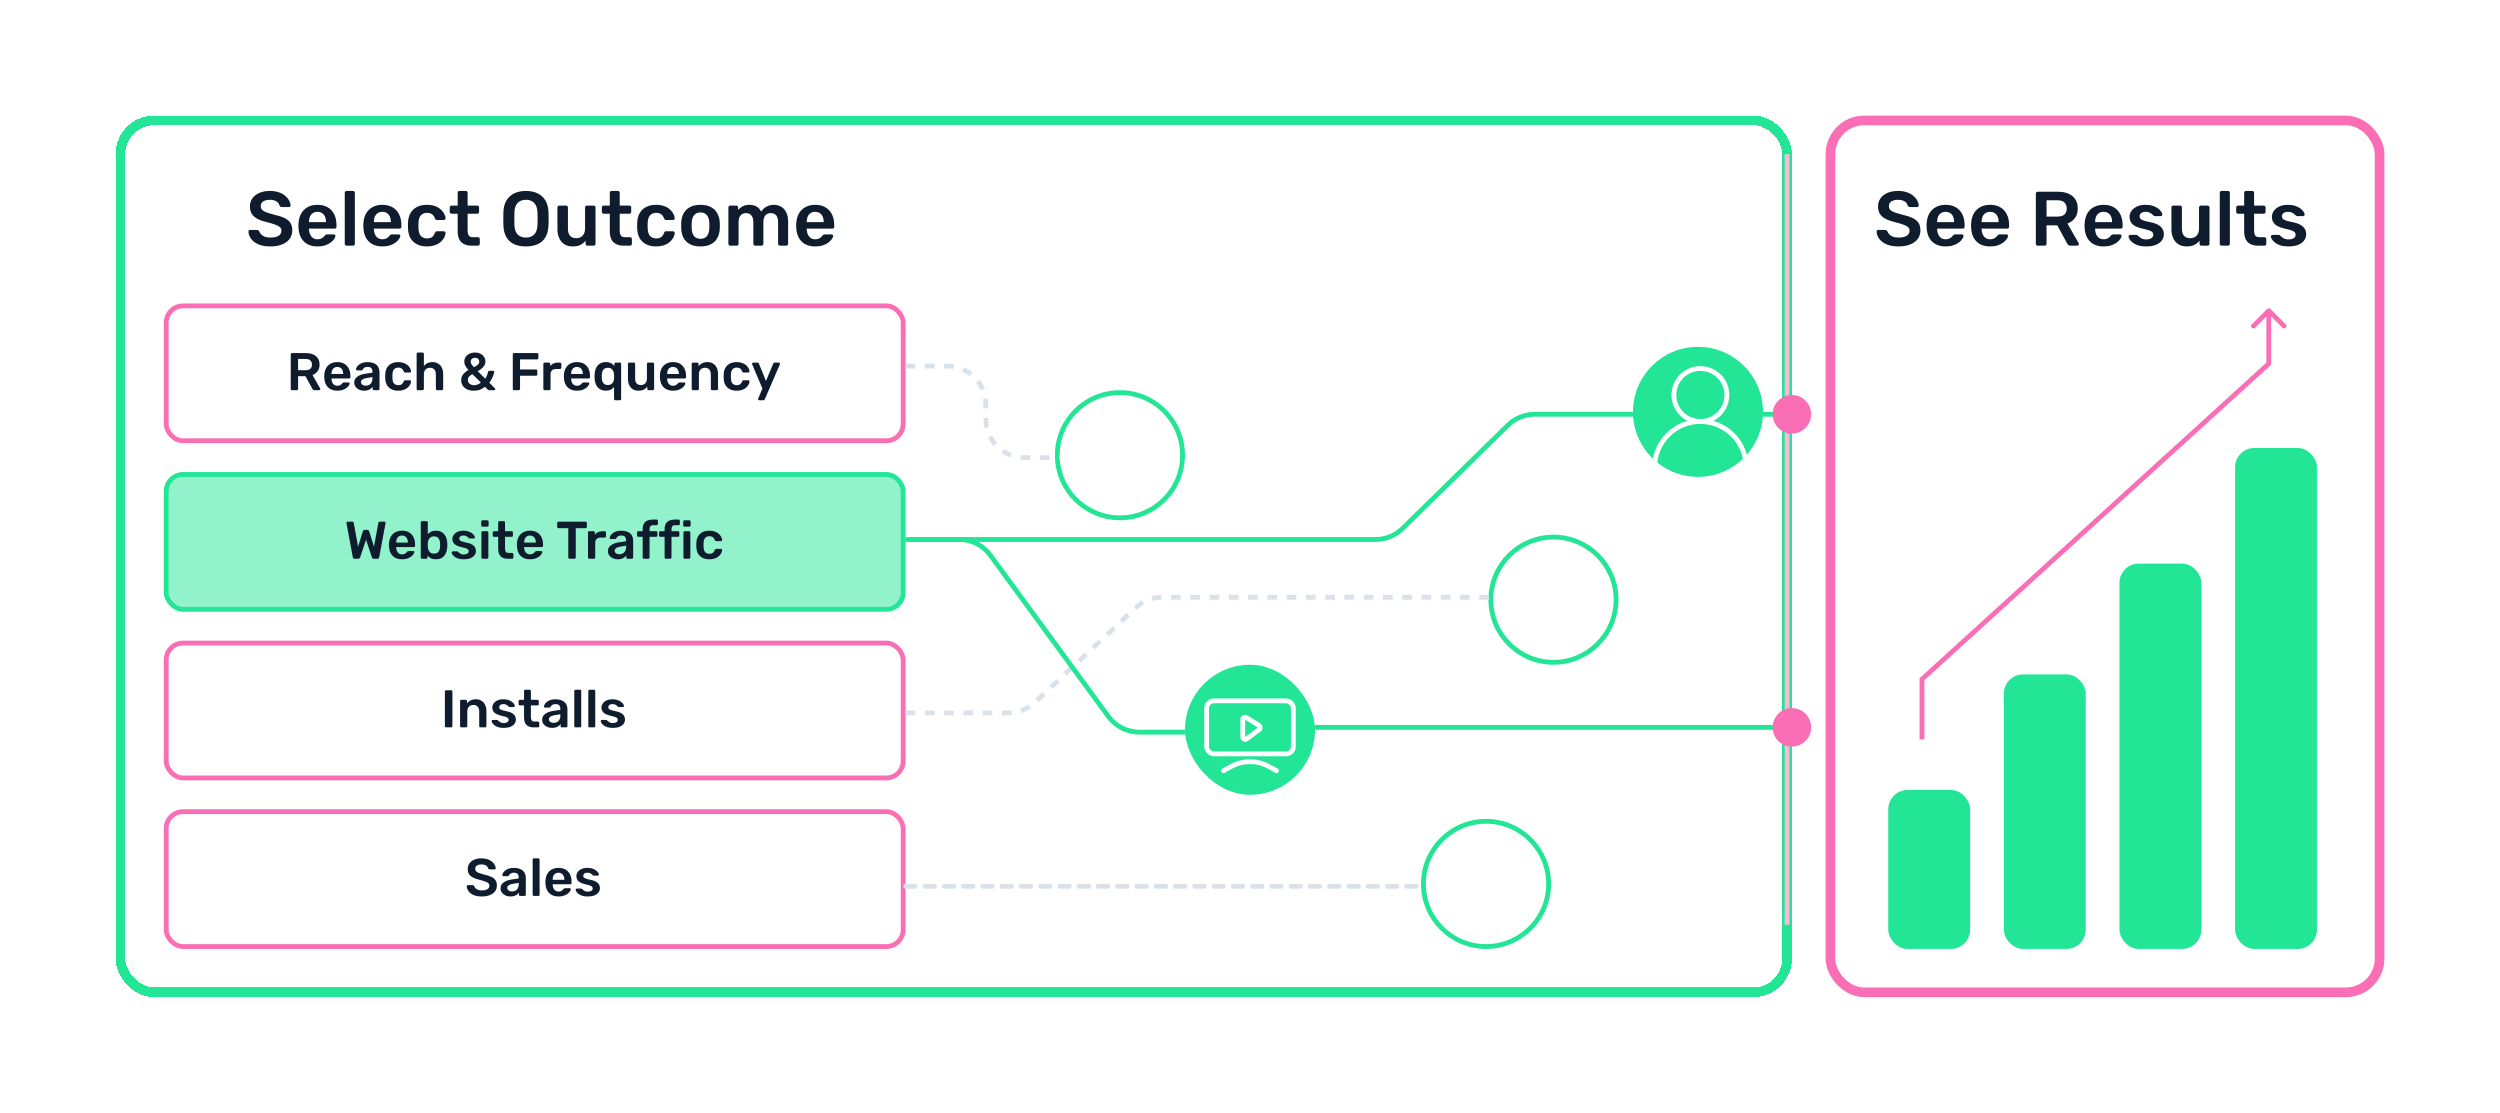 <svg width="519" height="231" viewBox="0 0 519 231" fill="none" xmlns="http://www.w3.org/2000/svg">
<g filter="url(#filter0_d_3484_2993)">
<rect x="20" y="20" width="348" height="183" rx="8" fill="white" shape-rendering="crispEdges"/>
<rect x="21" y="21" width="346" height="181" rx="7" stroke="#23E596" stroke-width="2" shape-rendering="crispEdges"/>
<rect x="30.5" y="59.5" width="153" height="28" rx="3.5" stroke="#F96EB4"/>
<path d="M56.622 77C56.549 77 56.486 76.974 56.435 76.923C56.384 76.872 56.358 76.809 56.358 76.736V69.575C56.358 69.494 56.384 69.428 56.435 69.377C56.486 69.326 56.549 69.3 56.622 69.3H59.471C60.358 69.3 61.059 69.505 61.572 69.916C62.085 70.327 62.342 70.924 62.342 71.709C62.342 72.252 62.206 72.703 61.935 73.062C61.671 73.421 61.315 73.682 60.868 73.843L62.474 76.648C62.496 76.692 62.507 76.732 62.507 76.769C62.507 76.835 62.481 76.89 62.43 76.934C62.386 76.978 62.335 77 62.276 77H61.275C61.15 77 61.055 76.967 60.989 76.901C60.923 76.835 60.872 76.769 60.835 76.703L59.416 74.096H57.887V76.736C57.887 76.809 57.861 76.872 57.81 76.923C57.766 76.974 57.704 77 57.623 77H56.622ZM57.887 72.853H59.438C59.885 72.853 60.219 72.754 60.439 72.556C60.659 72.351 60.769 72.065 60.769 71.698C60.769 71.331 60.659 71.045 60.439 70.84C60.226 70.627 59.893 70.521 59.438 70.521H57.887V72.853ZM66.027 77.11C65.213 77.11 64.568 76.875 64.091 76.406C63.614 75.937 63.358 75.269 63.321 74.404C63.314 74.331 63.31 74.239 63.31 74.129C63.31 74.012 63.314 73.92 63.321 73.854C63.35 73.297 63.475 72.82 63.695 72.424C63.922 72.021 64.234 71.713 64.63 71.5C65.026 71.28 65.492 71.17 66.027 71.17C66.621 71.17 67.12 71.295 67.523 71.544C67.926 71.786 68.231 72.127 68.436 72.567C68.641 73 68.744 73.502 68.744 74.074V74.305C68.744 74.378 68.718 74.441 68.667 74.492C68.616 74.543 68.55 74.569 68.469 74.569H64.817C64.817 74.569 64.817 74.58 64.817 74.602C64.817 74.624 64.817 74.642 64.817 74.657C64.824 74.914 64.872 75.152 64.96 75.372C65.055 75.585 65.191 75.757 65.367 75.889C65.55 76.021 65.767 76.087 66.016 76.087C66.221 76.087 66.394 76.058 66.533 75.999C66.672 75.933 66.786 75.86 66.874 75.779C66.962 75.698 67.024 75.632 67.061 75.581C67.127 75.493 67.178 75.442 67.215 75.427C67.259 75.405 67.321 75.394 67.402 75.394H68.348C68.421 75.394 68.48 75.416 68.524 75.46C68.575 75.504 68.597 75.559 68.59 75.625C68.583 75.742 68.52 75.885 68.403 76.054C68.293 76.223 68.132 76.388 67.919 76.549C67.706 76.71 67.439 76.846 67.116 76.956C66.801 77.059 66.438 77.11 66.027 77.11ZM64.817 73.645H67.248V73.612C67.248 73.326 67.2 73.077 67.105 72.864C67.01 72.644 66.87 72.475 66.687 72.358C66.504 72.233 66.284 72.171 66.027 72.171C65.77 72.171 65.55 72.233 65.367 72.358C65.184 72.475 65.044 72.644 64.949 72.864C64.861 73.077 64.817 73.326 64.817 73.612V73.645ZM71.573 77.11C71.191 77.11 70.847 77.037 70.538 76.89C70.231 76.736 69.985 76.534 69.802 76.285C69.626 76.028 69.537 75.742 69.537 75.427C69.537 74.914 69.746 74.507 70.165 74.206C70.582 73.898 71.129 73.693 71.803 73.59L73.311 73.37V73.139C73.311 72.831 73.234 72.593 73.079 72.424C72.925 72.255 72.662 72.171 72.287 72.171C72.023 72.171 71.807 72.226 71.638 72.336C71.477 72.439 71.356 72.578 71.275 72.754C71.217 72.849 71.132 72.897 71.022 72.897H70.153C70.073 72.897 70.01 72.875 69.966 72.831C69.93 72.787 69.912 72.728 69.912 72.655C69.919 72.538 69.966 72.395 70.055 72.226C70.15 72.057 70.289 71.896 70.472 71.742C70.663 71.581 70.909 71.445 71.21 71.335C71.51 71.225 71.873 71.17 72.299 71.17C72.76 71.17 73.149 71.229 73.465 71.346C73.787 71.456 74.044 71.606 74.234 71.797C74.425 71.988 74.564 72.211 74.653 72.468C74.74 72.725 74.784 72.996 74.784 73.282V76.736C74.784 76.809 74.759 76.872 74.707 76.923C74.656 76.974 74.594 77 74.52 77H73.629C73.549 77 73.483 76.974 73.431 76.923C73.388 76.872 73.365 76.809 73.365 76.736V76.307C73.27 76.439 73.142 76.567 72.981 76.692C72.819 76.817 72.621 76.919 72.386 77C72.159 77.073 71.888 77.11 71.573 77.11ZM71.947 76.065C72.203 76.065 72.434 76.01 72.639 75.9C72.852 75.79 73.017 75.621 73.135 75.394C73.259 75.159 73.322 74.866 73.322 74.514V74.283L72.222 74.459C71.789 74.525 71.466 74.631 71.254 74.778C71.041 74.925 70.934 75.104 70.934 75.317C70.934 75.478 70.982 75.618 71.078 75.735C71.18 75.845 71.308 75.929 71.463 75.988C71.617 76.039 71.778 76.065 71.947 76.065ZM78.671 77.11C78.143 77.11 77.677 77.011 77.274 76.813C76.878 76.615 76.566 76.329 76.339 75.955C76.119 75.574 75.998 75.115 75.976 74.58C75.968 74.47 75.965 74.327 75.965 74.151C75.965 73.968 75.968 73.817 75.976 73.7C75.998 73.165 76.119 72.71 76.339 72.336C76.566 71.955 76.878 71.665 77.274 71.467C77.677 71.269 78.143 71.17 78.671 71.17C79.14 71.17 79.54 71.236 79.87 71.368C80.2 71.493 80.471 71.658 80.684 71.863C80.896 72.061 81.054 72.27 81.157 72.49C81.267 72.703 81.325 72.897 81.333 73.073C81.34 73.154 81.314 73.22 81.256 73.271C81.204 73.315 81.142 73.337 81.069 73.337H80.101C80.027 73.337 79.969 73.319 79.925 73.282C79.888 73.245 79.851 73.19 79.815 73.117C79.705 72.824 79.558 72.618 79.375 72.501C79.199 72.376 78.971 72.314 78.693 72.314C78.326 72.314 78.033 72.431 77.813 72.666C77.6 72.893 77.486 73.256 77.472 73.755C77.457 74.034 77.457 74.29 77.472 74.525C77.486 75.031 77.6 75.398 77.813 75.625C78.033 75.852 78.326 75.966 78.693 75.966C78.979 75.966 79.21 75.907 79.386 75.79C79.562 75.665 79.705 75.456 79.815 75.163C79.851 75.09 79.888 75.035 79.925 74.998C79.969 74.961 80.027 74.943 80.101 74.943H81.069C81.142 74.943 81.204 74.969 81.256 75.02C81.314 75.064 81.34 75.126 81.333 75.207C81.325 75.339 81.289 75.489 81.223 75.658C81.164 75.819 81.065 75.988 80.926 76.164C80.794 76.333 80.625 76.49 80.42 76.637C80.214 76.776 79.965 76.89 79.672 76.978C79.386 77.066 79.052 77.11 78.671 77.11ZM82.755 77C82.682 77 82.619 76.974 82.568 76.923C82.517 76.872 82.491 76.809 82.491 76.736V69.454C82.491 69.381 82.517 69.318 82.568 69.267C82.619 69.216 82.682 69.19 82.755 69.19H83.734C83.815 69.19 83.877 69.216 83.921 69.267C83.972 69.318 83.998 69.381 83.998 69.454V71.962C84.196 71.727 84.438 71.537 84.724 71.39C85.01 71.243 85.362 71.17 85.78 71.17C86.227 71.17 86.616 71.273 86.946 71.478C87.283 71.676 87.544 71.958 87.727 72.325C87.91 72.692 88.002 73.132 88.002 73.645V76.736C88.002 76.809 87.976 76.872 87.925 76.923C87.874 76.974 87.811 77 87.738 77H86.748C86.675 77 86.612 76.974 86.561 76.923C86.51 76.872 86.484 76.809 86.484 76.736V73.711C86.484 73.286 86.378 72.952 86.165 72.71C85.96 72.468 85.659 72.347 85.263 72.347C84.882 72.347 84.574 72.468 84.339 72.71C84.112 72.952 83.998 73.286 83.998 73.711V76.736C83.998 76.809 83.972 76.872 83.921 76.923C83.877 76.974 83.815 77 83.734 77H82.755ZM94.409 77.11C93.873 77.11 93.404 77.022 93.001 76.846C92.605 76.663 92.293 76.406 92.066 76.076C91.846 75.739 91.736 75.346 91.736 74.899C91.736 74.576 91.802 74.29 91.933 74.041C92.066 73.784 92.245 73.557 92.472 73.359C92.707 73.154 92.968 72.967 93.254 72.798C92.938 72.468 92.715 72.167 92.582 71.896C92.451 71.625 92.385 71.35 92.385 71.071C92.385 70.734 92.472 70.426 92.648 70.147C92.825 69.861 93.078 69.63 93.407 69.454C93.737 69.278 94.141 69.19 94.618 69.19C95.065 69.19 95.446 69.274 95.761 69.443C96.084 69.612 96.334 69.839 96.51 70.125C96.686 70.404 96.773 70.712 96.773 71.049C96.773 71.357 96.7 71.632 96.553 71.874C96.414 72.109 96.224 72.321 95.981 72.512C95.74 72.703 95.468 72.882 95.168 73.051L96.751 74.624C96.84 74.477 96.939 74.287 97.049 74.052C97.159 73.81 97.254 73.513 97.335 73.161C97.356 73.036 97.433 72.974 97.566 72.974H98.368C98.434 72.974 98.486 72.996 98.522 73.04C98.567 73.077 98.588 73.128 98.588 73.194C98.581 73.348 98.548 73.517 98.49 73.7C98.438 73.883 98.365 74.078 98.269 74.283C98.181 74.488 98.079 74.69 97.962 74.888C97.844 75.086 97.719 75.273 97.588 75.449L98.754 76.637C98.812 76.688 98.841 76.743 98.841 76.802C98.841 76.861 98.823 76.908 98.787 76.945C98.75 76.982 98.698 77 98.632 77H97.576C97.503 77 97.445 76.989 97.4 76.967C97.356 76.945 97.316 76.919 97.279 76.89L96.674 76.296C96.381 76.553 96.047 76.754 95.674 76.901C95.307 77.04 94.885 77.11 94.409 77.11ZM94.409 75.977C94.665 75.977 94.915 75.929 95.156 75.834C95.398 75.739 95.622 75.596 95.828 75.405L94.067 73.667C93.811 73.806 93.587 73.971 93.397 74.162C93.213 74.353 93.121 74.584 93.121 74.855C93.121 75.09 93.18 75.291 93.297 75.46C93.422 75.621 93.584 75.75 93.781 75.845C93.98 75.933 94.189 75.977 94.409 75.977ZM94.397 72.237C94.596 72.127 94.779 72.017 94.948 71.907C95.116 71.797 95.248 71.676 95.344 71.544C95.446 71.405 95.498 71.251 95.498 71.082C95.498 70.833 95.413 70.635 95.245 70.488C95.076 70.341 94.863 70.268 94.606 70.268C94.372 70.268 94.163 70.341 93.98 70.488C93.803 70.627 93.716 70.825 93.716 71.082C93.716 71.192 93.734 71.302 93.77 71.412C93.814 71.522 93.884 71.643 93.98 71.775C94.082 71.9 94.222 72.054 94.397 72.237ZM102.717 77C102.643 77 102.581 76.974 102.53 76.923C102.478 76.872 102.453 76.809 102.453 76.736V69.575C102.453 69.494 102.478 69.428 102.53 69.377C102.581 69.326 102.643 69.3 102.717 69.3H107.491C107.571 69.3 107.637 69.326 107.689 69.377C107.74 69.428 107.766 69.494 107.766 69.575V70.345C107.766 70.426 107.74 70.492 107.689 70.543C107.637 70.587 107.571 70.609 107.491 70.609H103.96V72.699H107.271C107.351 72.699 107.417 72.725 107.469 72.776C107.52 72.827 107.546 72.893 107.546 72.974V73.744C107.546 73.817 107.52 73.88 107.469 73.931C107.417 73.982 107.351 74.008 107.271 74.008H103.96V76.736C103.96 76.809 103.934 76.872 103.883 76.923C103.831 76.974 103.765 77 103.685 77H102.717ZM109.062 77C108.989 77 108.927 76.974 108.875 76.923C108.824 76.872 108.798 76.809 108.798 76.736V71.555C108.798 71.474 108.824 71.408 108.875 71.357C108.927 71.306 108.989 71.28 109.062 71.28H109.953C110.027 71.28 110.089 71.306 110.14 71.357C110.199 71.408 110.228 71.474 110.228 71.555V72.006C110.397 71.771 110.613 71.592 110.877 71.467C111.149 71.342 111.46 71.28 111.812 71.28H112.263C112.344 71.28 112.406 71.306 112.45 71.357C112.502 71.408 112.527 71.471 112.527 71.544V72.336C112.527 72.409 112.502 72.472 112.45 72.523C112.406 72.574 112.344 72.6 112.263 72.6H111.405C111.053 72.6 110.778 72.699 110.58 72.897C110.39 73.088 110.294 73.359 110.294 73.711V76.736C110.294 76.809 110.269 76.872 110.217 76.923C110.166 76.974 110.1 77 110.019 77H109.062ZM115.774 77.11C114.96 77.11 114.315 76.875 113.838 76.406C113.361 75.937 113.105 75.269 113.068 74.404C113.061 74.331 113.057 74.239 113.057 74.129C113.057 74.012 113.061 73.92 113.068 73.854C113.097 73.297 113.222 72.82 113.442 72.424C113.669 72.021 113.981 71.713 114.377 71.5C114.773 71.28 115.239 71.17 115.774 71.17C116.368 71.17 116.867 71.295 117.27 71.544C117.673 71.786 117.978 72.127 118.183 72.567C118.388 73 118.491 73.502 118.491 74.074V74.305C118.491 74.378 118.465 74.441 118.414 74.492C118.363 74.543 118.297 74.569 118.216 74.569H114.564C114.564 74.569 114.564 74.58 114.564 74.602C114.564 74.624 114.564 74.642 114.564 74.657C114.571 74.914 114.619 75.152 114.707 75.372C114.802 75.585 114.938 75.757 115.114 75.889C115.297 76.021 115.514 76.087 115.763 76.087C115.968 76.087 116.141 76.058 116.28 75.999C116.419 75.933 116.533 75.86 116.621 75.779C116.709 75.698 116.771 75.632 116.808 75.581C116.874 75.493 116.925 75.442 116.962 75.427C117.006 75.405 117.068 75.394 117.149 75.394H118.095C118.168 75.394 118.227 75.416 118.271 75.46C118.322 75.504 118.344 75.559 118.337 75.625C118.33 75.742 118.267 75.885 118.15 76.054C118.04 76.223 117.879 76.388 117.666 76.549C117.453 76.71 117.186 76.846 116.863 76.956C116.548 77.059 116.185 77.11 115.774 77.11ZM114.564 73.645H116.995V73.612C116.995 73.326 116.947 73.077 116.852 72.864C116.757 72.644 116.617 72.475 116.434 72.358C116.251 72.233 116.031 72.171 115.774 72.171C115.517 72.171 115.297 72.233 115.114 72.358C114.931 72.475 114.791 72.644 114.696 72.864C114.608 73.077 114.564 73.326 114.564 73.612V73.645ZM123.74 79.09C123.666 79.09 123.604 79.064 123.553 79.013C123.501 78.962 123.476 78.899 123.476 78.826V76.329C123.3 76.564 123.072 76.754 122.794 76.901C122.515 77.04 122.178 77.11 121.782 77.11C121.408 77.11 121.074 77.044 120.781 76.912C120.495 76.78 120.253 76.6 120.055 76.373C119.864 76.138 119.717 75.867 119.615 75.559C119.512 75.244 119.453 74.903 119.439 74.536C119.431 74.404 119.428 74.272 119.428 74.14C119.428 74.008 119.431 73.88 119.439 73.755C119.461 73.374 119.519 73.025 119.615 72.71C119.717 72.395 119.864 72.123 120.055 71.896C120.253 71.661 120.495 71.482 120.781 71.357C121.074 71.232 121.408 71.17 121.782 71.17C122.207 71.17 122.563 71.247 122.849 71.401C123.142 71.555 123.373 71.749 123.542 71.984V71.544C123.542 71.471 123.567 71.408 123.619 71.357C123.67 71.306 123.732 71.28 123.806 71.28H124.686C124.759 71.28 124.821 71.306 124.873 71.357C124.924 71.408 124.95 71.471 124.95 71.544V78.826C124.95 78.899 124.924 78.962 124.873 79.013C124.821 79.064 124.759 79.09 124.686 79.09H123.74ZM122.2 75.933C122.493 75.933 122.731 75.867 122.915 75.735C123.098 75.603 123.234 75.438 123.322 75.24C123.417 75.035 123.468 74.822 123.476 74.602C123.49 74.463 123.498 74.32 123.498 74.173C123.498 74.026 123.49 73.887 123.476 73.755C123.468 73.528 123.421 73.308 123.333 73.095C123.245 72.875 123.109 72.695 122.926 72.556C122.742 72.417 122.5 72.347 122.2 72.347C121.892 72.347 121.646 72.417 121.463 72.556C121.279 72.688 121.147 72.864 121.067 73.084C120.993 73.304 120.949 73.546 120.935 73.81C120.92 74.03 120.92 74.25 120.935 74.47C120.949 74.734 120.993 74.976 121.067 75.196C121.147 75.416 121.279 75.596 121.463 75.735C121.646 75.867 121.892 75.933 122.2 75.933ZM128.538 77.11C128.091 77.11 127.702 77.011 127.372 76.813C127.05 76.608 126.8 76.322 126.624 75.955C126.448 75.581 126.36 75.141 126.36 74.635V71.544C126.36 71.471 126.386 71.408 126.437 71.357C126.489 71.306 126.551 71.28 126.624 71.28H127.592C127.673 71.28 127.735 71.306 127.779 71.357C127.831 71.408 127.856 71.471 127.856 71.544V74.569C127.856 75.478 128.256 75.933 129.055 75.933C129.437 75.933 129.737 75.812 129.957 75.57C130.185 75.328 130.298 74.994 130.298 74.569V71.544C130.298 71.471 130.324 71.408 130.375 71.357C130.427 71.306 130.489 71.28 130.562 71.28H131.53C131.604 71.28 131.666 71.306 131.717 71.357C131.769 71.408 131.794 71.471 131.794 71.544V76.736C131.794 76.809 131.769 76.872 131.717 76.923C131.666 76.974 131.604 77 131.53 77H130.639C130.559 77 130.493 76.974 130.441 76.923C130.397 76.872 130.375 76.809 130.375 76.736V76.285C130.177 76.542 129.932 76.743 129.638 76.89C129.345 77.037 128.978 77.11 128.538 77.11ZM135.711 77.11C134.897 77.11 134.252 76.875 133.775 76.406C133.299 75.937 133.042 75.269 133.005 74.404C132.998 74.331 132.994 74.239 132.994 74.129C132.994 74.012 132.998 73.92 133.005 73.854C133.035 73.297 133.159 72.82 133.379 72.424C133.607 72.021 133.918 71.713 134.314 71.5C134.71 71.28 135.176 71.17 135.711 71.17C136.305 71.17 136.804 71.295 137.207 71.544C137.611 71.786 137.915 72.127 138.12 72.567C138.326 73 138.428 73.502 138.428 74.074V74.305C138.428 74.378 138.403 74.441 138.351 74.492C138.3 74.543 138.234 74.569 138.153 74.569H134.501C134.501 74.569 134.501 74.58 134.501 74.602C134.501 74.624 134.501 74.642 134.501 74.657C134.509 74.914 134.556 75.152 134.644 75.372C134.74 75.585 134.875 75.757 135.051 75.889C135.235 76.021 135.451 76.087 135.7 76.087C135.906 76.087 136.078 76.058 136.217 75.999C136.357 75.933 136.47 75.86 136.558 75.779C136.646 75.698 136.709 75.632 136.745 75.581C136.811 75.493 136.863 75.442 136.899 75.427C136.943 75.405 137.006 75.394 137.086 75.394H138.032C138.106 75.394 138.164 75.416 138.208 75.46C138.26 75.504 138.282 75.559 138.274 75.625C138.267 75.742 138.205 75.885 138.087 76.054C137.977 76.223 137.816 76.388 137.603 76.549C137.391 76.71 137.123 76.846 136.8 76.956C136.485 77.059 136.122 77.11 135.711 77.11ZM134.501 73.645H136.932V73.612C136.932 73.326 136.885 73.077 136.789 72.864C136.694 72.644 136.555 72.475 136.371 72.358C136.188 72.233 135.968 72.171 135.711 72.171C135.455 72.171 135.235 72.233 135.051 72.358C134.868 72.475 134.729 72.644 134.633 72.864C134.545 73.077 134.501 73.326 134.501 73.612V73.645ZM139.86 77C139.787 77 139.724 76.974 139.673 76.923C139.622 76.872 139.596 76.809 139.596 76.736V71.544C139.596 71.471 139.622 71.408 139.673 71.357C139.724 71.306 139.787 71.28 139.86 71.28H140.762C140.835 71.28 140.898 71.306 140.949 71.357C141 71.408 141.026 71.471 141.026 71.544V71.995C141.217 71.76 141.459 71.566 141.752 71.412C142.053 71.251 142.423 71.17 142.863 71.17C143.31 71.17 143.699 71.273 144.029 71.478C144.359 71.676 144.612 71.958 144.788 72.325C144.971 72.692 145.063 73.132 145.063 73.645V76.736C145.063 76.809 145.037 76.872 144.986 76.923C144.935 76.974 144.872 77 144.799 77H143.831C143.758 77 143.695 76.974 143.644 76.923C143.593 76.872 143.567 76.809 143.567 76.736V73.711C143.567 73.286 143.461 72.952 143.248 72.71C143.043 72.468 142.742 72.347 142.346 72.347C141.965 72.347 141.66 72.468 141.433 72.71C141.206 72.952 141.092 73.286 141.092 73.711V76.736C141.092 76.809 141.066 76.872 141.015 76.923C140.964 76.974 140.901 77 140.828 77H139.86ZM148.935 77.11C148.407 77.11 147.942 77.011 147.538 76.813C147.142 76.615 146.831 76.329 146.603 75.955C146.383 75.574 146.262 75.115 146.24 74.58C146.233 74.47 146.229 74.327 146.229 74.151C146.229 73.968 146.233 73.817 146.24 73.7C146.262 73.165 146.383 72.71 146.603 72.336C146.831 71.955 147.142 71.665 147.538 71.467C147.942 71.269 148.407 71.17 148.935 71.17C149.405 71.17 149.804 71.236 150.134 71.368C150.464 71.493 150.736 71.658 150.948 71.863C151.161 72.061 151.319 72.27 151.421 72.49C151.531 72.703 151.59 72.897 151.597 73.073C151.605 73.154 151.579 73.22 151.52 73.271C151.469 73.315 151.407 73.337 151.333 73.337H150.365C150.292 73.337 150.233 73.319 150.189 73.282C150.153 73.245 150.116 73.19 150.079 73.117C149.969 72.824 149.823 72.618 149.639 72.501C149.463 72.376 149.236 72.314 148.957 72.314C148.591 72.314 148.297 72.431 148.077 72.666C147.865 72.893 147.751 73.256 147.736 73.755C147.722 74.034 147.722 74.29 147.736 74.525C147.751 75.031 147.865 75.398 148.077 75.625C148.297 75.852 148.591 75.966 148.957 75.966C149.243 75.966 149.474 75.907 149.65 75.79C149.826 75.665 149.969 75.456 150.079 75.163C150.116 75.09 150.153 75.035 150.189 74.998C150.233 74.961 150.292 74.943 150.365 74.943H151.333C151.407 74.943 151.469 74.969 151.52 75.02C151.579 75.064 151.605 75.126 151.597 75.207C151.59 75.339 151.553 75.489 151.487 75.658C151.429 75.819 151.33 75.988 151.19 76.164C151.058 76.333 150.89 76.49 150.684 76.637C150.479 76.776 150.23 76.89 149.936 76.978C149.65 77.066 149.317 77.11 148.935 77.11ZM153.596 79.09C153.537 79.09 153.486 79.068 153.442 79.024C153.398 78.98 153.376 78.929 153.376 78.87C153.376 78.841 153.376 78.811 153.376 78.782C153.383 78.76 153.398 78.731 153.42 78.694L154.278 76.659L152.166 71.676C152.137 71.603 152.122 71.551 152.122 71.522C152.129 71.456 152.155 71.401 152.199 71.357C152.243 71.306 152.298 71.28 152.364 71.28H153.255C153.343 71.28 153.409 71.302 153.453 71.346C153.497 71.39 153.53 71.438 153.552 71.489L155.015 75.086L156.522 71.489C156.544 71.43 156.577 71.383 156.621 71.346C156.665 71.302 156.731 71.28 156.819 71.28H157.699C157.758 71.28 157.809 71.302 157.853 71.346C157.904 71.39 157.93 71.441 157.93 71.5C157.93 71.544 157.915 71.603 157.886 71.676L154.773 78.881C154.744 78.94 154.707 78.987 154.663 79.024C154.619 79.068 154.553 79.09 154.465 79.09H153.596Z" fill="#0F1C2D"/>
<rect x="30.5" y="94.5" width="153" height="28" rx="3.5" fill="#91F2CB"/>
<rect x="30.5" y="94.5" width="153" height="28" rx="3.5" stroke="#23E596"/>
<path d="M69.623 112C69.513 112 69.425 111.971 69.359 111.912C69.3 111.846 69.26 111.765 69.238 111.67L67.929 104.619C67.929 104.597 67.925 104.579 67.918 104.564C67.918 104.549 67.918 104.538 67.918 104.531C67.918 104.465 67.94 104.41 67.984 104.366C68.035 104.322 68.09 104.3 68.149 104.3H69.117C69.3 104.3 69.403 104.373 69.425 104.52L70.338 109.503L71.328 106.28C71.35 106.221 71.387 106.163 71.438 106.104C71.497 106.038 71.581 106.005 71.691 106.005H72.285C72.402 106.005 72.487 106.038 72.538 106.104C72.589 106.163 72.622 106.221 72.637 106.28L73.638 109.492L74.551 104.52C74.573 104.373 74.676 104.3 74.859 104.3H75.827C75.886 104.3 75.937 104.322 75.981 104.366C76.025 104.41 76.047 104.465 76.047 104.531C76.047 104.538 76.047 104.549 76.047 104.564C76.047 104.579 76.043 104.597 76.036 104.619L74.727 111.67C74.712 111.765 74.672 111.846 74.606 111.912C74.54 111.971 74.452 112 74.342 112H73.605C73.495 112 73.407 111.971 73.341 111.912C73.282 111.853 73.242 111.791 73.22 111.725L71.988 108.051L70.756 111.725C70.727 111.791 70.683 111.853 70.624 111.912C70.565 111.971 70.477 112 70.36 112H69.623ZM79.456 112.11C78.642 112.11 77.996 111.875 77.52 111.406C77.043 110.937 76.786 110.269 76.75 109.404C76.742 109.331 76.739 109.239 76.739 109.129C76.739 109.012 76.742 108.92 76.75 108.854C76.779 108.297 76.904 107.82 77.124 107.424C77.351 107.021 77.663 106.713 78.059 106.5C78.455 106.28 78.92 106.17 79.456 106.17C80.05 106.17 80.548 106.295 80.952 106.544C81.355 106.786 81.659 107.127 81.865 107.567C82.07 108 82.173 108.502 82.173 109.074V109.305C82.173 109.378 82.147 109.441 82.096 109.492C82.044 109.543 81.978 109.569 81.898 109.569H78.246C78.246 109.569 78.246 109.58 78.246 109.602C78.246 109.624 78.246 109.642 78.246 109.657C78.253 109.914 78.301 110.152 78.389 110.372C78.484 110.585 78.62 110.757 78.796 110.889C78.979 111.021 79.195 111.087 79.445 111.087C79.65 111.087 79.822 111.058 79.962 110.999C80.101 110.933 80.215 110.86 80.303 110.779C80.391 110.698 80.453 110.632 80.49 110.581C80.556 110.493 80.607 110.442 80.644 110.427C80.688 110.405 80.75 110.394 80.831 110.394H81.777C81.85 110.394 81.909 110.416 81.953 110.46C82.004 110.504 82.026 110.559 82.019 110.625C82.011 110.742 81.949 110.885 81.832 111.054C81.722 111.223 81.56 111.388 81.348 111.549C81.135 111.71 80.867 111.846 80.545 111.956C80.229 112.059 79.866 112.11 79.456 112.11ZM78.246 108.645H80.677V108.612C80.677 108.326 80.629 108.077 80.534 107.864C80.438 107.644 80.299 107.475 80.116 107.358C79.932 107.233 79.712 107.171 79.456 107.171C79.199 107.171 78.979 107.233 78.796 107.358C78.612 107.475 78.473 107.644 78.378 107.864C78.29 108.077 78.246 108.326 78.246 108.612V108.645ZM86.508 112.11C86.083 112.11 85.727 112.037 85.441 111.89C85.163 111.743 84.932 111.556 84.748 111.329V111.736C84.748 111.809 84.723 111.872 84.671 111.923C84.627 111.974 84.565 112 84.484 112H83.615C83.542 112 83.48 111.974 83.428 111.923C83.377 111.872 83.351 111.809 83.351 111.736V104.454C83.351 104.381 83.377 104.318 83.428 104.267C83.48 104.216 83.542 104.19 83.615 104.19H84.55C84.631 104.19 84.693 104.216 84.737 104.267C84.789 104.318 84.814 104.381 84.814 104.454V106.896C84.998 106.683 85.225 106.511 85.496 106.379C85.775 106.24 86.112 106.17 86.508 106.17C86.897 106.17 87.234 106.236 87.52 106.368C87.806 106.5 88.045 106.687 88.235 106.929C88.433 107.164 88.584 107.439 88.686 107.754C88.789 108.069 88.844 108.41 88.851 108.777C88.859 108.909 88.862 109.03 88.862 109.14C88.862 109.243 88.859 109.36 88.851 109.492C88.837 109.873 88.778 110.225 88.675 110.548C88.573 110.863 88.426 111.138 88.235 111.373C88.045 111.608 87.806 111.791 87.52 111.923C87.234 112.048 86.897 112.11 86.508 112.11ZM86.101 110.933C86.417 110.933 86.662 110.867 86.838 110.735C87.014 110.596 87.143 110.416 87.223 110.196C87.304 109.976 87.352 109.734 87.366 109.47C87.374 109.25 87.374 109.03 87.366 108.81C87.352 108.546 87.304 108.304 87.223 108.084C87.143 107.864 87.014 107.688 86.838 107.556C86.662 107.417 86.417 107.347 86.101 107.347C85.808 107.347 85.57 107.413 85.386 107.545C85.203 107.677 85.064 107.846 84.968 108.051C84.873 108.249 84.822 108.458 84.814 108.678C84.807 108.81 84.803 108.953 84.803 109.107C84.803 109.254 84.807 109.393 84.814 109.525C84.829 109.752 84.877 109.976 84.957 110.196C85.045 110.409 85.181 110.585 85.364 110.724C85.555 110.863 85.801 110.933 86.101 110.933ZM92.253 112.11C91.813 112.11 91.436 112.059 91.12 111.956C90.812 111.853 90.559 111.725 90.361 111.571C90.163 111.417 90.017 111.263 89.921 111.109C89.826 110.955 89.775 110.827 89.767 110.724C89.76 110.643 89.782 110.581 89.833 110.537C89.892 110.486 89.954 110.46 90.02 110.46H90.889C90.919 110.46 90.944 110.464 90.966 110.471C90.988 110.478 91.018 110.5 91.054 110.537C91.15 110.618 91.249 110.702 91.351 110.79C91.461 110.878 91.59 110.955 91.736 111.021C91.883 111.08 92.066 111.109 92.286 111.109C92.572 111.109 92.811 111.054 93.001 110.944C93.199 110.827 93.298 110.662 93.298 110.449C93.298 110.295 93.254 110.17 93.166 110.075C93.086 109.98 92.932 109.895 92.704 109.822C92.477 109.741 92.154 109.657 91.736 109.569C91.326 109.474 90.985 109.353 90.713 109.206C90.442 109.059 90.24 108.876 90.108 108.656C89.976 108.436 89.91 108.179 89.91 107.886C89.91 107.6 89.995 107.329 90.163 107.072C90.339 106.808 90.596 106.592 90.933 106.423C91.278 106.254 91.703 106.17 92.209 106.17C92.605 106.17 92.95 106.221 93.243 106.324C93.537 106.419 93.779 106.54 93.969 106.687C94.167 106.834 94.318 106.984 94.42 107.138C94.523 107.285 94.578 107.413 94.585 107.523C94.593 107.604 94.571 107.67 94.519 107.721C94.468 107.765 94.409 107.787 94.343 107.787H93.529C93.493 107.787 93.46 107.78 93.43 107.765C93.401 107.75 93.372 107.732 93.342 107.71C93.262 107.637 93.174 107.56 93.078 107.479C92.983 107.391 92.866 107.318 92.726 107.259C92.594 107.2 92.418 107.171 92.198 107.171C91.92 107.171 91.707 107.233 91.56 107.358C91.414 107.475 91.34 107.626 91.34 107.809C91.34 107.934 91.373 108.044 91.439 108.139C91.513 108.227 91.656 108.311 91.868 108.392C92.081 108.473 92.404 108.557 92.836 108.645C93.328 108.733 93.716 108.865 94.002 109.041C94.296 109.21 94.501 109.408 94.618 109.635C94.743 109.855 94.805 110.101 94.805 110.372C94.805 110.702 94.706 110.999 94.508 111.263C94.318 111.527 94.032 111.736 93.65 111.89C93.276 112.037 92.811 112.11 92.253 112.11ZM96.205 112C96.132 112 96.069 111.974 96.018 111.923C95.966 111.872 95.941 111.809 95.941 111.736V106.544C95.941 106.471 95.966 106.408 96.018 106.357C96.069 106.306 96.132 106.28 96.205 106.28H97.118C97.198 106.28 97.261 106.306 97.305 106.357C97.356 106.408 97.382 106.471 97.382 106.544V111.736C97.382 111.809 97.356 111.872 97.305 111.923C97.261 111.974 97.198 112 97.118 112H96.205ZM96.161 105.334C96.088 105.334 96.025 105.308 95.974 105.257C95.922 105.206 95.897 105.143 95.897 105.07V104.278C95.897 104.205 95.922 104.142 95.974 104.091C96.025 104.04 96.088 104.014 96.161 104.014H97.162C97.243 104.014 97.308 104.04 97.36 104.091C97.411 104.142 97.437 104.205 97.437 104.278V105.07C97.437 105.143 97.411 105.206 97.36 105.257C97.308 105.308 97.243 105.334 97.162 105.334H96.161ZM101.426 112C100.986 112 100.616 111.923 100.315 111.769C100.015 111.615 99.791 111.388 99.644 111.087C99.498 110.779 99.424 110.398 99.424 109.943V107.446H98.555C98.482 107.446 98.42 107.42 98.368 107.369C98.317 107.318 98.291 107.252 98.291 107.171V106.544C98.291 106.471 98.317 106.408 98.368 106.357C98.42 106.306 98.482 106.28 98.555 106.28H99.424V104.454C99.424 104.381 99.446 104.318 99.49 104.267C99.542 104.216 99.608 104.19 99.688 104.19H100.579C100.653 104.19 100.715 104.216 100.766 104.267C100.818 104.318 100.843 104.381 100.843 104.454V106.28H102.218C102.292 106.28 102.354 106.306 102.405 106.357C102.457 106.408 102.482 106.471 102.482 106.544V107.171C102.482 107.252 102.457 107.318 102.405 107.369C102.354 107.42 102.292 107.446 102.218 107.446H100.843V109.833C100.843 110.134 100.895 110.368 100.997 110.537C101.107 110.706 101.294 110.79 101.558 110.79H102.317C102.391 110.79 102.453 110.816 102.504 110.867C102.556 110.918 102.581 110.981 102.581 111.054V111.736C102.581 111.809 102.556 111.872 102.504 111.923C102.453 111.974 102.391 112 102.317 112H101.426ZM106.021 112.11C105.207 112.11 104.562 111.875 104.085 111.406C103.608 110.937 103.352 110.269 103.315 109.404C103.308 109.331 103.304 109.239 103.304 109.129C103.304 109.012 103.308 108.92 103.315 108.854C103.344 108.297 103.469 107.82 103.689 107.424C103.916 107.021 104.228 106.713 104.624 106.5C105.02 106.28 105.486 106.17 106.021 106.17C106.615 106.17 107.114 106.295 107.517 106.544C107.92 106.786 108.225 107.127 108.43 107.567C108.635 108 108.738 108.502 108.738 109.074V109.305C108.738 109.378 108.712 109.441 108.661 109.492C108.61 109.543 108.544 109.569 108.463 109.569H104.811C104.811 109.569 104.811 109.58 104.811 109.602C104.811 109.624 104.811 109.642 104.811 109.657C104.818 109.914 104.866 110.152 104.954 110.372C105.049 110.585 105.185 110.757 105.361 110.889C105.544 111.021 105.761 111.087 106.01 111.087C106.215 111.087 106.388 111.058 106.527 110.999C106.666 110.933 106.78 110.86 106.868 110.779C106.956 110.698 107.018 110.632 107.055 110.581C107.121 110.493 107.172 110.442 107.209 110.427C107.253 110.405 107.315 110.394 107.396 110.394H108.342C108.415 110.394 108.474 110.416 108.518 110.46C108.569 110.504 108.591 110.559 108.584 110.625C108.577 110.742 108.514 110.885 108.397 111.054C108.287 111.223 108.126 111.388 107.913 111.549C107.7 111.71 107.433 111.846 107.11 111.956C106.795 112.059 106.432 112.11 106.021 112.11ZM104.811 108.645H107.242V108.612C107.242 108.326 107.194 108.077 107.099 107.864C107.004 107.644 106.864 107.475 106.681 107.358C106.498 107.233 106.278 107.171 106.021 107.171C105.764 107.171 105.544 107.233 105.361 107.358C105.178 107.475 105.038 107.644 104.943 107.864C104.855 108.077 104.811 108.326 104.811 108.612V108.645ZM114.241 112C114.167 112 114.105 111.974 114.054 111.923C114.002 111.872 113.977 111.809 113.977 111.736V105.653H111.942C111.868 105.653 111.806 105.627 111.755 105.576C111.703 105.525 111.678 105.462 111.678 105.389V104.575C111.678 104.494 111.703 104.428 111.755 104.377C111.806 104.326 111.868 104.3 111.942 104.3H117.552C117.632 104.3 117.698 104.326 117.75 104.377C117.801 104.428 117.827 104.494 117.827 104.575V105.389C117.827 105.462 117.801 105.525 117.75 105.576C117.698 105.627 117.632 105.653 117.552 105.653H115.528V111.736C115.528 111.809 115.502 111.872 115.451 111.923C115.399 111.974 115.333 112 115.253 112H114.241ZM118.334 112C118.26 112 118.198 111.974 118.147 111.923C118.095 111.872 118.07 111.809 118.07 111.736V106.555C118.07 106.474 118.095 106.408 118.147 106.357C118.198 106.306 118.26 106.28 118.334 106.28H119.225C119.298 106.28 119.36 106.306 119.412 106.357C119.47 106.408 119.5 106.474 119.5 106.555V107.006C119.668 106.771 119.885 106.592 120.149 106.467C120.42 106.342 120.732 106.28 121.084 106.28H121.535C121.615 106.28 121.678 106.306 121.722 106.357C121.773 106.408 121.799 106.471 121.799 106.544V107.336C121.799 107.409 121.773 107.472 121.722 107.523C121.678 107.574 121.615 107.6 121.535 107.6H120.677C120.325 107.6 120.05 107.699 119.852 107.897C119.661 108.088 119.566 108.359 119.566 108.711V111.736C119.566 111.809 119.54 111.872 119.489 111.923C119.437 111.974 119.371 112 119.291 112H118.334ZM124.232 112.11C123.85 112.11 123.506 112.037 123.198 111.89C122.89 111.736 122.644 111.534 122.461 111.285C122.285 111.028 122.197 110.742 122.197 110.427C122.197 109.914 122.406 109.507 122.824 109.206C123.242 108.898 123.788 108.693 124.463 108.59L125.97 108.37V108.139C125.97 107.831 125.893 107.593 125.739 107.424C125.585 107.255 125.321 107.171 124.947 107.171C124.683 107.171 124.466 107.226 124.298 107.336C124.136 107.439 124.015 107.578 123.935 107.754C123.876 107.849 123.792 107.897 123.682 107.897H122.813C122.732 107.897 122.67 107.875 122.626 107.831C122.589 107.787 122.571 107.728 122.571 107.655C122.578 107.538 122.626 107.395 122.714 107.226C122.809 107.057 122.948 106.896 123.132 106.742C123.322 106.581 123.568 106.445 123.869 106.335C124.169 106.225 124.532 106.17 124.958 106.17C125.42 106.17 125.808 106.229 126.124 106.346C126.446 106.456 126.703 106.606 126.894 106.797C127.084 106.988 127.224 107.211 127.312 107.468C127.4 107.725 127.444 107.996 127.444 108.282V111.736C127.444 111.809 127.418 111.872 127.367 111.923C127.315 111.974 127.253 112 127.18 112H126.289C126.208 112 126.142 111.974 126.091 111.923C126.047 111.872 126.025 111.809 126.025 111.736V111.307C125.929 111.439 125.801 111.567 125.64 111.692C125.478 111.817 125.28 111.919 125.046 112C124.818 112.073 124.547 112.11 124.232 112.11ZM124.606 111.065C124.862 111.065 125.093 111.01 125.299 110.9C125.511 110.79 125.676 110.621 125.794 110.394C125.918 110.159 125.981 109.866 125.981 109.514V109.283L124.881 109.459C124.448 109.525 124.125 109.631 123.913 109.778C123.7 109.925 123.594 110.104 123.594 110.317C123.594 110.478 123.641 110.618 123.737 110.735C123.839 110.845 123.968 110.929 124.122 110.988C124.276 111.039 124.437 111.065 124.606 111.065ZM129.681 112C129.608 112 129.546 111.974 129.494 111.923C129.443 111.872 129.417 111.809 129.417 111.736V107.446H128.526C128.453 107.446 128.391 107.42 128.339 107.369C128.288 107.318 128.262 107.252 128.262 107.171V106.544C128.262 106.471 128.288 106.408 128.339 106.357C128.391 106.306 128.453 106.28 128.526 106.28H129.417V105.829C129.417 105.389 129.498 105.026 129.659 104.74C129.821 104.447 130.059 104.227 130.374 104.08C130.69 103.933 131.089 103.86 131.573 103.86H132.321C132.402 103.86 132.464 103.886 132.508 103.937C132.56 103.988 132.585 104.051 132.585 104.124V104.751C132.585 104.832 132.56 104.898 132.508 104.949C132.464 105 132.402 105.026 132.321 105.026H131.617C131.324 105.026 131.122 105.099 131.012 105.246C130.902 105.393 130.847 105.605 130.847 105.884V106.28H132.211C132.292 106.28 132.354 106.306 132.398 106.357C132.45 106.408 132.475 106.471 132.475 106.544V107.171C132.475 107.252 132.45 107.318 132.398 107.369C132.354 107.42 132.292 107.446 132.211 107.446H130.847V111.736C130.847 111.809 130.822 111.872 130.77 111.923C130.719 111.974 130.657 112 130.583 112H129.681ZM134.236 112C134.163 112 134.1 111.974 134.049 111.923C133.998 111.872 133.972 111.809 133.972 111.736V107.446H133.081C133.008 107.446 132.945 107.42 132.894 107.369C132.843 107.318 132.817 107.252 132.817 107.171V106.544C132.817 106.471 132.843 106.408 132.894 106.357C132.945 106.306 133.008 106.28 133.081 106.28H133.972V105.829C133.972 105.389 134.053 105.026 134.214 104.74C134.375 104.447 134.614 104.227 134.929 104.08C135.244 103.933 135.644 103.86 136.128 103.86H136.876C136.957 103.86 137.019 103.886 137.063 103.937C137.114 103.988 137.14 104.051 137.14 104.124V104.751C137.14 104.832 137.114 104.898 137.063 104.949C137.019 105 136.957 105.026 136.876 105.026H136.172C135.879 105.026 135.677 105.099 135.567 105.246C135.457 105.393 135.402 105.605 135.402 105.884V106.28H136.766C136.847 106.28 136.909 106.306 136.953 106.357C137.004 106.408 137.03 106.471 137.03 106.544V107.171C137.03 107.252 137.004 107.318 136.953 107.369C136.909 107.42 136.847 107.446 136.766 107.446H135.402V111.736C135.402 111.809 135.376 111.872 135.325 111.923C135.274 111.974 135.211 112 135.138 112H134.236ZM138.142 112C138.069 112 138.007 111.974 137.955 111.923C137.904 111.872 137.878 111.809 137.878 111.736V106.544C137.878 106.471 137.904 106.408 137.955 106.357C138.007 106.306 138.069 106.28 138.142 106.28H139.055C139.136 106.28 139.198 106.306 139.242 106.357C139.294 106.408 139.319 106.471 139.319 106.544V111.736C139.319 111.809 139.294 111.872 139.242 111.923C139.198 111.974 139.136 112 139.055 112H138.142ZM138.098 105.334C138.025 105.334 137.963 105.308 137.911 105.257C137.86 105.206 137.834 105.143 137.834 105.07V104.278C137.834 104.205 137.86 104.142 137.911 104.091C137.963 104.04 138.025 104.014 138.098 104.014H139.099C139.18 104.014 139.246 104.04 139.297 104.091C139.349 104.142 139.374 104.205 139.374 104.278V105.07C139.374 105.143 139.349 105.206 139.297 105.257C139.246 105.308 139.18 105.334 139.099 105.334H138.098ZM143.254 112.11C142.726 112.11 142.26 112.011 141.857 111.813C141.461 111.615 141.149 111.329 140.922 110.955C140.702 110.574 140.581 110.115 140.559 109.58C140.551 109.47 140.548 109.327 140.548 109.151C140.548 108.968 140.551 108.817 140.559 108.7C140.581 108.165 140.702 107.71 140.922 107.336C141.149 106.955 141.461 106.665 141.857 106.467C142.26 106.269 142.726 106.17 143.254 106.17C143.723 106.17 144.123 106.236 144.453 106.368C144.783 106.493 145.054 106.658 145.267 106.863C145.479 107.061 145.637 107.27 145.74 107.49C145.85 107.703 145.908 107.897 145.916 108.073C145.923 108.154 145.897 108.22 145.839 108.271C145.787 108.315 145.725 108.337 145.652 108.337H144.684C144.61 108.337 144.552 108.319 144.508 108.282C144.471 108.245 144.434 108.19 144.398 108.117C144.288 107.824 144.141 107.618 143.958 107.501C143.782 107.376 143.554 107.314 143.276 107.314C142.909 107.314 142.616 107.431 142.396 107.666C142.183 107.893 142.069 108.256 142.055 108.755C142.04 109.034 142.04 109.29 142.055 109.525C142.069 110.031 142.183 110.398 142.396 110.625C142.616 110.852 142.909 110.966 143.276 110.966C143.562 110.966 143.793 110.907 143.969 110.79C144.145 110.665 144.288 110.456 144.398 110.163C144.434 110.09 144.471 110.035 144.508 109.998C144.552 109.961 144.61 109.943 144.684 109.943H145.652C145.725 109.943 145.787 109.969 145.839 110.02C145.897 110.064 145.923 110.126 145.916 110.207C145.908 110.339 145.872 110.489 145.806 110.658C145.747 110.819 145.648 110.988 145.509 111.164C145.377 111.333 145.208 111.49 145.003 111.637C144.797 111.776 144.548 111.89 144.255 111.978C143.969 112.066 143.635 112.11 143.254 112.11Z" fill="#0F1C2D"/>
<rect x="30.5" y="129.5" width="153" height="28" rx="3.5" stroke="#F96EB4"/>
<path d="M88.622 147C88.549 147 88.486 146.974 88.435 146.923C88.384 146.872 88.358 146.809 88.358 146.736V139.564C88.358 139.491 88.384 139.428 88.435 139.377C88.486 139.326 88.549 139.3 88.622 139.3H89.656C89.737 139.3 89.799 139.326 89.843 139.377C89.894 139.428 89.92 139.491 89.92 139.564V146.736C89.92 146.809 89.894 146.872 89.843 146.923C89.799 146.974 89.737 147 89.656 147H88.622ZM91.777 147C91.704 147 91.641 146.974 91.59 146.923C91.539 146.872 91.513 146.809 91.513 146.736V141.544C91.513 141.471 91.539 141.408 91.59 141.357C91.641 141.306 91.704 141.28 91.777 141.28H92.679C92.752 141.28 92.815 141.306 92.866 141.357C92.917 141.408 92.943 141.471 92.943 141.544V141.995C93.134 141.76 93.376 141.566 93.669 141.412C93.97 141.251 94.34 141.17 94.78 141.17C95.227 141.17 95.616 141.273 95.946 141.478C96.276 141.676 96.529 141.958 96.705 142.325C96.888 142.692 96.98 143.132 96.98 143.645V146.736C96.98 146.809 96.954 146.872 96.903 146.923C96.852 146.974 96.789 147 96.716 147H95.748C95.675 147 95.612 146.974 95.561 146.923C95.51 146.872 95.484 146.809 95.484 146.736V143.711C95.484 143.286 95.378 142.952 95.165 142.71C94.96 142.468 94.659 142.347 94.263 142.347C93.882 142.347 93.577 142.468 93.35 142.71C93.123 142.952 93.009 143.286 93.009 143.711V146.736C93.009 146.809 92.983 146.872 92.932 146.923C92.881 146.974 92.818 147 92.745 147H91.777ZM100.544 147.11C100.104 147.11 99.727 147.059 99.411 146.956C99.103 146.853 98.85 146.725 98.652 146.571C98.454 146.417 98.308 146.263 98.212 146.109C98.117 145.955 98.066 145.827 98.058 145.724C98.051 145.643 98.073 145.581 98.124 145.537C98.183 145.486 98.245 145.46 98.311 145.46H99.18C99.21 145.46 99.235 145.464 99.257 145.471C99.279 145.478 99.309 145.5 99.345 145.537C99.441 145.618 99.54 145.702 99.642 145.79C99.752 145.878 99.881 145.955 100.027 146.021C100.174 146.08 100.357 146.109 100.577 146.109C100.863 146.109 101.102 146.054 101.292 145.944C101.49 145.827 101.589 145.662 101.589 145.449C101.589 145.295 101.545 145.17 101.457 145.075C101.377 144.98 101.223 144.895 100.995 144.822C100.768 144.741 100.445 144.657 100.027 144.569C99.617 144.474 99.276 144.353 99.004 144.206C98.733 144.059 98.531 143.876 98.399 143.656C98.267 143.436 98.201 143.179 98.201 142.886C98.201 142.6 98.286 142.329 98.454 142.072C98.63 141.808 98.887 141.592 99.224 141.423C99.569 141.254 99.994 141.17 100.5 141.17C100.896 141.17 101.241 141.221 101.534 141.324C101.828 141.419 102.07 141.54 102.26 141.687C102.458 141.834 102.609 141.984 102.711 142.138C102.814 142.285 102.869 142.413 102.876 142.523C102.884 142.604 102.862 142.67 102.81 142.721C102.759 142.765 102.7 142.787 102.634 142.787H101.82C101.784 142.787 101.751 142.78 101.721 142.765C101.692 142.75 101.663 142.732 101.633 142.71C101.553 142.637 101.465 142.56 101.369 142.479C101.274 142.391 101.157 142.318 101.017 142.259C100.885 142.2 100.709 142.171 100.489 142.171C100.211 142.171 99.998 142.233 99.851 142.358C99.705 142.475 99.631 142.626 99.631 142.809C99.631 142.934 99.664 143.044 99.73 143.139C99.804 143.227 99.947 143.311 100.159 143.392C100.372 143.473 100.695 143.557 101.127 143.645C101.619 143.733 102.007 143.865 102.293 144.041C102.587 144.21 102.792 144.408 102.909 144.635C103.034 144.855 103.096 145.101 103.096 145.372C103.096 145.702 102.997 145.999 102.799 146.263C102.609 146.527 102.323 146.736 101.941 146.89C101.567 147.037 101.102 147.11 100.544 147.11ZM106.795 147C106.355 147 105.985 146.923 105.684 146.769C105.384 146.615 105.16 146.388 105.013 146.087C104.867 145.779 104.793 145.398 104.793 144.943V142.446H103.924C103.851 142.446 103.789 142.42 103.737 142.369C103.686 142.318 103.66 142.252 103.66 142.171V141.544C103.66 141.471 103.686 141.408 103.737 141.357C103.789 141.306 103.851 141.28 103.924 141.28H104.793V139.454C104.793 139.381 104.815 139.318 104.859 139.267C104.911 139.216 104.977 139.19 105.057 139.19H105.948C106.022 139.19 106.084 139.216 106.135 139.267C106.187 139.318 106.212 139.381 106.212 139.454V141.28H107.587C107.661 141.28 107.723 141.306 107.774 141.357C107.826 141.408 107.851 141.471 107.851 141.544V142.171C107.851 142.252 107.826 142.318 107.774 142.369C107.723 142.42 107.661 142.446 107.587 142.446H106.212V144.833C106.212 145.134 106.264 145.368 106.366 145.537C106.476 145.706 106.663 145.79 106.927 145.79H107.686C107.76 145.79 107.822 145.816 107.873 145.867C107.925 145.918 107.95 145.981 107.95 146.054V146.736C107.95 146.809 107.925 146.872 107.873 146.923C107.822 146.974 107.76 147 107.686 147H106.795ZM110.587 147.11C110.206 147.11 109.861 147.037 109.553 146.89C109.245 146.736 109 146.534 108.816 146.285C108.64 146.028 108.552 145.742 108.552 145.427C108.552 144.914 108.761 144.507 109.179 144.206C109.597 143.898 110.144 143.693 110.818 143.59L112.325 143.37V143.139C112.325 142.831 112.248 142.593 112.094 142.424C111.94 142.255 111.676 142.171 111.302 142.171C111.038 142.171 110.822 142.226 110.653 142.336C110.492 142.439 110.371 142.578 110.29 142.754C110.232 142.849 110.147 142.897 110.037 142.897H109.168C109.088 142.897 109.025 142.875 108.981 142.831C108.945 142.787 108.926 142.728 108.926 142.655C108.934 142.538 108.981 142.395 109.069 142.226C109.165 142.057 109.304 141.896 109.487 141.742C109.678 141.581 109.924 141.445 110.224 141.335C110.525 141.225 110.888 141.17 111.313 141.17C111.775 141.17 112.164 141.229 112.479 141.346C112.802 141.456 113.059 141.606 113.249 141.797C113.44 141.988 113.579 142.211 113.667 142.468C113.755 142.725 113.799 142.996 113.799 143.282V146.736C113.799 146.809 113.774 146.872 113.722 146.923C113.671 146.974 113.609 147 113.535 147H112.644C112.564 147 112.498 146.974 112.446 146.923C112.402 146.872 112.38 146.809 112.38 146.736V146.307C112.285 146.439 112.157 146.567 111.995 146.692C111.834 146.817 111.636 146.919 111.401 147C111.174 147.073 110.903 147.11 110.587 147.11ZM110.961 146.065C111.218 146.065 111.449 146.01 111.654 145.9C111.867 145.79 112.032 145.621 112.149 145.394C112.274 145.159 112.336 144.866 112.336 144.514V144.283L111.236 144.459C110.804 144.525 110.481 144.631 110.268 144.778C110.056 144.925 109.949 145.104 109.949 145.317C109.949 145.478 109.997 145.618 110.092 145.735C110.195 145.845 110.323 145.929 110.477 145.988C110.631 146.039 110.793 146.065 110.961 146.065ZM115.485 147C115.412 147 115.35 146.974 115.298 146.923C115.247 146.872 115.221 146.809 115.221 146.736V139.454C115.221 139.381 115.247 139.318 115.298 139.267C115.35 139.216 115.412 139.19 115.485 139.19H116.398C116.472 139.19 116.534 139.216 116.585 139.267C116.637 139.318 116.662 139.381 116.662 139.454V146.736C116.662 146.809 116.637 146.872 116.585 146.923C116.534 146.974 116.472 147 116.398 147H115.485ZM118.397 147C118.323 147 118.261 146.974 118.21 146.923C118.158 146.872 118.133 146.809 118.133 146.736V139.454C118.133 139.381 118.158 139.318 118.21 139.267C118.261 139.216 118.323 139.19 118.397 139.19H119.31C119.383 139.19 119.445 139.216 119.497 139.267C119.548 139.318 119.574 139.381 119.574 139.454V146.736C119.574 146.809 119.548 146.872 119.497 146.923C119.445 146.974 119.383 147 119.31 147H118.397ZM123.2 147.11C122.76 147.11 122.382 147.059 122.067 146.956C121.759 146.853 121.506 146.725 121.308 146.571C121.11 146.417 120.963 146.263 120.868 146.109C120.772 145.955 120.721 145.827 120.714 145.724C120.706 145.643 120.728 145.581 120.78 145.537C120.838 145.486 120.901 145.46 120.967 145.46H121.836C121.865 145.46 121.891 145.464 121.913 145.471C121.935 145.478 121.964 145.5 122.001 145.537C122.096 145.618 122.195 145.702 122.298 145.79C122.408 145.878 122.536 145.955 122.683 146.021C122.829 146.08 123.013 146.109 123.233 146.109C123.519 146.109 123.757 146.054 123.948 145.944C124.146 145.827 124.245 145.662 124.245 145.449C124.245 145.295 124.201 145.17 124.113 145.075C124.032 144.98 123.878 144.895 123.651 144.822C123.423 144.741 123.101 144.657 122.683 144.569C122.272 144.474 121.931 144.353 121.66 144.206C121.388 144.059 121.187 143.876 121.055 143.656C120.923 143.436 120.857 143.179 120.857 142.886C120.857 142.6 120.941 142.329 121.11 142.072C121.286 141.808 121.542 141.592 121.88 141.423C122.224 141.254 122.65 141.17 123.156 141.17C123.552 141.17 123.896 141.221 124.19 141.324C124.483 141.419 124.725 141.54 124.916 141.687C125.114 141.834 125.264 141.984 125.367 142.138C125.469 142.285 125.524 142.413 125.532 142.523C125.539 142.604 125.517 142.67 125.466 142.721C125.414 142.765 125.356 142.787 125.29 142.787H124.476C124.439 142.787 124.406 142.78 124.377 142.765C124.347 142.75 124.318 142.732 124.289 142.71C124.208 142.637 124.12 142.56 124.025 142.479C123.929 142.391 123.812 142.318 123.673 142.259C123.541 142.2 123.365 142.171 123.145 142.171C122.866 142.171 122.653 142.233 122.507 142.358C122.36 142.475 122.287 142.626 122.287 142.809C122.287 142.934 122.32 143.044 122.386 143.139C122.459 143.227 122.602 143.311 122.815 143.392C123.027 143.473 123.35 143.557 123.783 143.645C124.274 143.733 124.663 143.865 124.949 144.041C125.242 144.21 125.447 144.408 125.565 144.635C125.689 144.855 125.752 145.101 125.752 145.372C125.752 145.702 125.653 145.999 125.455 146.263C125.264 146.527 124.978 146.736 124.597 146.89C124.223 147.037 123.757 147.11 123.2 147.11Z" fill="#0F1C2D"/>
<rect x="30.5" y="164.5" width="153" height="28" rx="3.5" stroke="#F96EB4"/>
<path d="M96.031 182.11C95.349 182.11 94.777 182.011 94.315 181.813C93.86 181.608 93.512 181.344 93.27 181.021C93.035 180.691 92.911 180.346 92.896 179.987C92.896 179.921 92.918 179.866 92.962 179.822C93.006 179.778 93.061 179.756 93.127 179.756H94.106C94.201 179.756 94.271 179.778 94.315 179.822C94.366 179.859 94.41 179.906 94.447 179.965C94.491 180.104 94.575 180.244 94.7 180.383C94.825 180.515 94.993 180.625 95.206 180.713C95.426 180.801 95.701 180.845 96.031 180.845C96.559 180.845 96.951 180.757 97.208 180.581C97.472 180.405 97.604 180.167 97.604 179.866C97.604 179.653 97.534 179.485 97.395 179.36C97.256 179.228 97.039 179.111 96.746 179.008C96.46 178.898 96.079 178.784 95.602 178.667C95.052 178.535 94.59 178.377 94.216 178.194C93.849 178.003 93.571 177.765 93.38 177.479C93.197 177.193 93.105 176.83 93.105 176.39C93.105 175.965 93.219 175.587 93.446 175.257C93.681 174.927 94.011 174.667 94.436 174.476C94.869 174.285 95.382 174.19 95.976 174.19C96.453 174.19 96.874 174.256 97.241 174.388C97.608 174.513 97.912 174.681 98.154 174.894C98.396 175.099 98.579 175.323 98.704 175.565C98.836 175.8 98.906 176.031 98.913 176.258C98.913 176.317 98.891 176.372 98.847 176.423C98.81 176.467 98.755 176.489 98.682 176.489H97.659C97.6 176.489 97.542 176.474 97.483 176.445C97.424 176.416 97.377 176.361 97.34 176.28C97.296 176.053 97.153 175.858 96.911 175.697C96.669 175.536 96.357 175.455 95.976 175.455C95.58 175.455 95.261 175.528 95.019 175.675C94.777 175.822 94.656 176.049 94.656 176.357C94.656 176.562 94.715 176.735 94.832 176.874C94.957 177.006 95.151 177.123 95.415 177.226C95.686 177.329 96.042 177.439 96.482 177.556C97.105 177.695 97.615 177.857 98.011 178.04C98.407 178.223 98.697 178.458 98.88 178.744C99.063 179.023 99.155 179.378 99.155 179.811C99.155 180.295 99.023 180.709 98.759 181.054C98.502 181.391 98.139 181.652 97.67 181.835C97.201 182.018 96.654 182.11 96.031 182.11ZM101.945 182.11C101.563 182.11 101.219 182.037 100.911 181.89C100.603 181.736 100.357 181.534 100.174 181.285C99.998 181.028 99.91 180.742 99.91 180.427C99.91 179.914 100.119 179.507 100.537 179.206C100.955 178.898 101.501 178.693 102.176 178.59L103.683 178.37V178.139C103.683 177.831 103.606 177.593 103.452 177.424C103.298 177.255 103.034 177.171 102.66 177.171C102.396 177.171 102.179 177.226 102.011 177.336C101.849 177.439 101.728 177.578 101.648 177.754C101.589 177.849 101.505 177.897 101.395 177.897H100.526C100.445 177.897 100.383 177.875 100.339 177.831C100.302 177.787 100.284 177.728 100.284 177.655C100.291 177.538 100.339 177.395 100.427 177.226C100.522 177.057 100.661 176.896 100.845 176.742C101.035 176.581 101.281 176.445 101.582 176.335C101.882 176.225 102.245 176.17 102.671 176.17C103.133 176.17 103.521 176.229 103.837 176.346C104.159 176.456 104.416 176.606 104.607 176.797C104.797 176.988 104.937 177.211 105.025 177.468C105.113 177.725 105.157 177.996 105.157 178.282V181.736C105.157 181.809 105.131 181.872 105.08 181.923C105.028 181.974 104.966 182 104.893 182H104.002C103.921 182 103.855 181.974 103.804 181.923C103.76 181.872 103.738 181.809 103.738 181.736V181.307C103.642 181.439 103.514 181.567 103.353 181.692C103.191 181.817 102.993 181.919 102.759 182C102.531 182.073 102.26 182.11 101.945 182.11ZM102.319 181.065C102.575 181.065 102.806 181.01 103.012 180.9C103.224 180.79 103.389 180.621 103.507 180.394C103.631 180.159 103.694 179.866 103.694 179.514V179.283L102.594 179.459C102.161 179.525 101.838 179.631 101.626 179.778C101.413 179.925 101.307 180.104 101.307 180.317C101.307 180.478 101.354 180.618 101.45 180.735C101.552 180.845 101.681 180.929 101.835 180.988C101.989 181.039 102.15 181.065 102.319 181.065ZM106.843 182C106.769 182 106.707 181.974 106.656 181.923C106.604 181.872 106.579 181.809 106.579 181.736V174.454C106.579 174.381 106.604 174.318 106.656 174.267C106.707 174.216 106.769 174.19 106.843 174.19H107.756C107.829 174.19 107.891 174.216 107.943 174.267C107.994 174.318 108.02 174.381 108.02 174.454V181.736C108.02 181.809 107.994 181.872 107.943 181.923C107.891 181.974 107.829 182 107.756 182H106.843ZM111.943 182.11C111.129 182.11 110.484 181.875 110.007 181.406C109.53 180.937 109.274 180.269 109.237 179.404C109.23 179.331 109.226 179.239 109.226 179.129C109.226 179.012 109.23 178.92 109.237 178.854C109.266 178.297 109.391 177.82 109.611 177.424C109.838 177.021 110.15 176.713 110.546 176.5C110.942 176.28 111.408 176.17 111.943 176.17C112.537 176.17 113.036 176.295 113.439 176.544C113.842 176.786 114.147 177.127 114.352 177.567C114.557 178 114.66 178.502 114.66 179.074V179.305C114.66 179.378 114.634 179.441 114.583 179.492C114.532 179.543 114.466 179.569 114.385 179.569H110.733C110.733 179.569 110.733 179.58 110.733 179.602C110.733 179.624 110.733 179.642 110.733 179.657C110.74 179.914 110.788 180.152 110.876 180.372C110.971 180.585 111.107 180.757 111.283 180.889C111.466 181.021 111.683 181.087 111.932 181.087C112.137 181.087 112.31 181.058 112.449 180.999C112.588 180.933 112.702 180.86 112.79 180.779C112.878 180.698 112.94 180.632 112.977 180.581C113.043 180.493 113.094 180.442 113.131 180.427C113.175 180.405 113.237 180.394 113.318 180.394H114.264C114.337 180.394 114.396 180.416 114.44 180.46C114.491 180.504 114.513 180.559 114.506 180.625C114.499 180.742 114.436 180.885 114.319 181.054C114.209 181.223 114.048 181.388 113.835 181.549C113.622 181.71 113.355 181.846 113.032 181.956C112.717 182.059 112.354 182.11 111.943 182.11ZM110.733 178.645H113.164V178.612C113.164 178.326 113.116 178.077 113.021 177.864C112.926 177.644 112.786 177.475 112.603 177.358C112.42 177.233 112.2 177.171 111.943 177.171C111.686 177.171 111.466 177.233 111.283 177.358C111.1 177.475 110.96 177.644 110.865 177.864C110.777 178.077 110.733 178.326 110.733 178.612V178.645ZM117.995 182.11C117.555 182.11 117.177 182.059 116.862 181.956C116.554 181.853 116.301 181.725 116.103 181.571C115.905 181.417 115.758 181.263 115.663 181.109C115.567 180.955 115.516 180.827 115.509 180.724C115.501 180.643 115.523 180.581 115.575 180.537C115.633 180.486 115.696 180.46 115.762 180.46H116.631C116.66 180.46 116.686 180.464 116.708 180.471C116.73 180.478 116.759 180.5 116.796 180.537C116.891 180.618 116.99 180.702 117.093 180.79C117.203 180.878 117.331 180.955 117.478 181.021C117.624 181.08 117.808 181.109 118.028 181.109C118.314 181.109 118.552 181.054 118.743 180.944C118.941 180.827 119.04 180.662 119.04 180.449C119.04 180.295 118.996 180.17 118.908 180.075C118.827 179.98 118.673 179.895 118.446 179.822C118.218 179.741 117.896 179.657 117.478 179.569C117.067 179.474 116.726 179.353 116.455 179.206C116.183 179.059 115.982 178.876 115.85 178.656C115.718 178.436 115.652 178.179 115.652 177.886C115.652 177.6 115.736 177.329 115.905 177.072C116.081 176.808 116.337 176.592 116.675 176.423C117.019 176.254 117.445 176.17 117.951 176.17C118.347 176.17 118.691 176.221 118.985 176.324C119.278 176.419 119.52 176.54 119.711 176.687C119.909 176.834 120.059 176.984 120.162 177.138C120.264 177.285 120.319 177.413 120.327 177.523C120.334 177.604 120.312 177.67 120.261 177.721C120.209 177.765 120.151 177.787 120.085 177.787H119.271C119.234 177.787 119.201 177.78 119.172 177.765C119.142 177.75 119.113 177.732 119.084 177.71C119.003 177.637 118.915 177.56 118.82 177.479C118.724 177.391 118.607 177.318 118.468 177.259C118.336 177.2 118.16 177.171 117.94 177.171C117.661 177.171 117.448 177.233 117.302 177.358C117.155 177.475 117.082 177.626 117.082 177.809C117.082 177.934 117.115 178.044 117.181 178.139C117.254 178.227 117.397 178.311 117.61 178.392C117.822 178.473 118.145 178.557 118.578 178.645C119.069 178.733 119.458 178.865 119.744 179.041C120.037 179.21 120.242 179.408 120.36 179.635C120.484 179.855 120.547 180.101 120.547 180.372C120.547 180.702 120.448 180.999 120.25 181.263C120.059 181.527 119.773 181.736 119.392 181.89C119.018 182.037 118.552 182.11 117.995 182.11Z" fill="#0F1C2D"/>
<circle cx="318.5" cy="120.5" r="13" stroke="#23E596"/>
<circle cx="348.5" cy="81.5" r="13" fill="#23E596" stroke="#23E596"/>
<circle cx="228.5" cy="90.5" r="13" stroke="#23E596"/>
<circle cx="304.5" cy="179.5" r="13" stroke="#23E596"/>
<path d="M184 72H192.667C197.085 72 200.667 75.582 200.667 80V83C200.667 87.418 204.248 91 208.667 91H216" stroke="#D9E2EB" stroke-dasharray="2 2"/>
<path d="M184 144H205.34C207.374 144 209.332 143.225 210.815 141.833L231.77 122.167C233.253 120.775 235.211 120 237.245 120H306" stroke="#D9E2EB" stroke-dasharray="2 2"/>
<path d="M184 108H195.146C197.696 108 200.094 109.216 201.601 111.275L226.088 144.725C227.595 146.784 229.993 148 232.544 148H242" stroke="#23E596"/>
<path d="M185 108H281.573C283.667 108 285.678 107.179 287.173 105.713L309.027 84.287C310.522 82.821 312.533 82 314.627 82H341" stroke="#23E596"/>
<path d="M367 188L367 28" stroke="#FCB7DA"/>
<path d="M269 147H368" stroke="#23E596"/>
<path d="M362 82H368" stroke="#23E596"/>
<rect x="242.5" y="134.5" width="26" height="26" rx="13" fill="#23E596"/>
<rect x="242.5" y="134.5" width="26" height="26" rx="13" stroke="#23E596"/>
<rect x="246.5" y="141.5" width="18" height="11" rx="1.5" stroke="white"/>
<path d="M250 156L251.669 155.09C254.057 153.787 256.943 153.787 259.331 155.09L261 156" stroke="white" stroke-linecap="round"/>
<path d="M254 149V145.402C254 145.009 254.432 144.77 254.765 144.978L257.382 146.614C257.679 146.8 257.698 147.227 257.417 147.438L254.8 149.4C254.47 149.647 254 149.412 254 149Z" stroke="white" stroke-linecap="round"/>
<circle cx="349" cy="78" r="5.5" stroke="white"/>
<circle cx="349" cy="93" r="9.5" stroke="white"/>
<circle cx="368" cy="147" r="4" fill="#F96EB4"/>
<circle cx="368" cy="82" r="4" fill="#F96EB4"/>
<path d="M52.136 47.16C51.144 47.16 50.312 47.016 49.64 46.728C48.979 46.429 48.472 46.045 48.12 45.576C47.779 45.096 47.597 44.595 47.576 44.072C47.576 43.976 47.608 43.896 47.672 43.832C47.736 43.768 47.816 43.736 47.912 43.736H49.336C49.475 43.736 49.576 43.768 49.64 43.832C49.715 43.885 49.779 43.955 49.832 44.04C49.896 44.243 50.019 44.445 50.2 44.648C50.381 44.84 50.627 45 50.936 45.128C51.256 45.256 51.656 45.32 52.136 45.32C52.904 45.32 53.475 45.192 53.848 44.936C54.232 44.68 54.424 44.333 54.424 43.896C54.424 43.587 54.323 43.341 54.12 43.16C53.917 42.968 53.603 42.797 53.176 42.648C52.76 42.488 52.205 42.323 51.512 42.152C50.712 41.96 50.04 41.731 49.496 41.464C48.963 41.187 48.557 40.84 48.28 40.424C48.013 40.008 47.88 39.48 47.88 38.84C47.88 38.221 48.045 37.672 48.376 37.192C48.717 36.712 49.197 36.333 49.816 36.056C50.445 35.779 51.192 35.64 52.056 35.64C52.749 35.64 53.363 35.736 53.896 35.928C54.429 36.109 54.872 36.355 55.224 36.664C55.576 36.963 55.843 37.288 56.024 37.64C56.216 37.981 56.317 38.317 56.328 38.648C56.328 38.733 56.296 38.813 56.232 38.888C56.179 38.952 56.099 38.984 55.992 38.984H54.504C54.419 38.984 54.333 38.963 54.248 38.92C54.163 38.877 54.093 38.797 54.04 38.68C53.976 38.349 53.768 38.067 53.416 37.832C53.064 37.597 52.611 37.48 52.056 37.48C51.48 37.48 51.016 37.587 50.664 37.8C50.312 38.013 50.136 38.344 50.136 38.792C50.136 39.091 50.221 39.341 50.392 39.544C50.573 39.736 50.856 39.907 51.24 40.056C51.635 40.205 52.152 40.365 52.792 40.536C53.699 40.739 54.44 40.973 55.016 41.24C55.592 41.507 56.013 41.848 56.28 42.264C56.547 42.669 56.68 43.187 56.68 43.816C56.68 44.52 56.488 45.123 56.104 45.624C55.731 46.115 55.203 46.493 54.52 46.76C53.837 47.027 53.043 47.16 52.136 47.16ZM61.906 47.16C60.722 47.16 59.783 46.819 59.09 46.136C58.396 45.453 58.023 44.483 57.97 43.224C57.959 43.117 57.954 42.984 57.954 42.824C57.954 42.653 57.959 42.52 57.97 42.424C58.012 41.613 58.194 40.92 58.514 40.344C58.844 39.757 59.298 39.309 59.874 39C60.45 38.68 61.127 38.52 61.906 38.52C62.77 38.52 63.495 38.701 64.082 39.064C64.668 39.416 65.111 39.912 65.41 40.552C65.708 41.181 65.858 41.912 65.858 42.744V43.08C65.858 43.187 65.82 43.277 65.746 43.352C65.671 43.427 65.575 43.464 65.458 43.464H60.146C60.146 43.464 60.146 43.48 60.146 43.512C60.146 43.544 60.146 43.571 60.146 43.592C60.156 43.965 60.226 44.312 60.354 44.632C60.492 44.941 60.69 45.192 60.946 45.384C61.212 45.576 61.527 45.672 61.89 45.672C62.188 45.672 62.439 45.629 62.642 45.544C62.844 45.448 63.01 45.341 63.138 45.224C63.266 45.107 63.356 45.011 63.41 44.936C63.506 44.808 63.58 44.733 63.634 44.712C63.698 44.68 63.788 44.664 63.906 44.664H65.282C65.388 44.664 65.474 44.696 65.538 44.76C65.612 44.824 65.644 44.904 65.634 45C65.623 45.171 65.532 45.379 65.362 45.624C65.202 45.869 64.967 46.109 64.658 46.344C64.348 46.579 63.959 46.776 63.49 46.936C63.031 47.085 62.503 47.16 61.906 47.16ZM60.146 42.12H63.682V42.072C63.682 41.656 63.612 41.293 63.474 40.984C63.335 40.664 63.132 40.419 62.866 40.248C62.599 40.067 62.279 39.976 61.906 39.976C61.532 39.976 61.212 40.067 60.946 40.248C60.679 40.419 60.476 40.664 60.338 40.984C60.21 41.293 60.146 41.656 60.146 42.072V42.12ZM67.956 47C67.849 47 67.759 46.963 67.684 46.888C67.609 46.813 67.572 46.723 67.572 46.616V36.024C67.572 35.917 67.609 35.827 67.684 35.752C67.759 35.677 67.849 35.64 67.956 35.64H69.284C69.391 35.64 69.481 35.677 69.556 35.752C69.631 35.827 69.668 35.917 69.668 36.024V46.616C69.668 46.723 69.631 46.813 69.556 46.888C69.481 46.963 69.391 47 69.284 47H67.956ZM75.374 47.16C74.19 47.16 73.252 46.819 72.558 46.136C71.865 45.453 71.492 44.483 71.438 43.224C71.428 43.117 71.422 42.984 71.422 42.824C71.422 42.653 71.428 42.52 71.438 42.424C71.481 41.613 71.662 40.92 71.982 40.344C72.313 39.757 72.766 39.309 73.342 39C73.918 38.68 74.596 38.52 75.374 38.52C76.238 38.52 76.964 38.701 77.55 39.064C78.137 39.416 78.58 39.912 78.878 40.552C79.177 41.181 79.326 41.912 79.326 42.744V43.08C79.326 43.187 79.289 43.277 79.214 43.352C79.14 43.427 79.044 43.464 78.926 43.464H73.614C73.614 43.464 73.614 43.48 73.614 43.512C73.614 43.544 73.614 43.571 73.614 43.592C73.625 43.965 73.694 44.312 73.822 44.632C73.961 44.941 74.158 45.192 74.414 45.384C74.681 45.576 74.996 45.672 75.358 45.672C75.657 45.672 75.908 45.629 76.11 45.544C76.313 45.448 76.478 45.341 76.606 45.224C76.734 45.107 76.825 45.011 76.878 44.936C76.974 44.808 77.049 44.733 77.102 44.712C77.166 44.68 77.257 44.664 77.374 44.664H78.75C78.857 44.664 78.942 44.696 79.006 44.76C79.081 44.824 79.113 44.904 79.102 45C79.092 45.171 79.001 45.379 78.83 45.624C78.67 45.869 78.436 46.109 78.126 46.344C77.817 46.579 77.428 46.776 76.958 46.936C76.5 47.085 75.972 47.16 75.374 47.16ZM73.614 42.12H77.15V42.072C77.15 41.656 77.081 41.293 76.942 40.984C76.804 40.664 76.601 40.419 76.334 40.248C76.068 40.067 75.748 39.976 75.374 39.976C75.001 39.976 74.681 40.067 74.414 40.248C74.148 40.419 73.945 40.664 73.806 40.984C73.678 41.293 73.614 41.656 73.614 42.072V42.12ZM84.625 47.16C83.857 47.16 83.179 47.016 82.593 46.728C82.017 46.44 81.563 46.024 81.233 45.48C80.913 44.925 80.737 44.259 80.705 43.48C80.694 43.32 80.689 43.112 80.689 42.856C80.689 42.589 80.694 42.371 80.705 42.2C80.737 41.421 80.913 40.76 81.233 40.216C81.563 39.661 82.017 39.24 82.593 38.952C83.179 38.664 83.857 38.52 84.625 38.52C85.307 38.52 85.889 38.616 86.369 38.808C86.849 38.989 87.243 39.229 87.553 39.528C87.862 39.816 88.091 40.12 88.241 40.44C88.401 40.749 88.486 41.032 88.497 41.288C88.507 41.405 88.47 41.501 88.385 41.576C88.31 41.64 88.219 41.672 88.113 41.672H86.705C86.598 41.672 86.513 41.645 86.449 41.592C86.395 41.539 86.342 41.459 86.289 41.352C86.129 40.925 85.915 40.627 85.649 40.456C85.393 40.275 85.062 40.184 84.657 40.184C84.123 40.184 83.697 40.355 83.377 40.696C83.067 41.027 82.902 41.555 82.881 42.28C82.859 42.685 82.859 43.059 82.881 43.4C82.902 44.136 83.067 44.669 83.377 45C83.697 45.331 84.123 45.496 84.657 45.496C85.073 45.496 85.409 45.411 85.665 45.24C85.921 45.059 86.129 44.755 86.289 44.328C86.342 44.221 86.395 44.141 86.449 44.088C86.513 44.035 86.598 44.008 86.705 44.008H88.113C88.219 44.008 88.31 44.045 88.385 44.12C88.47 44.184 88.507 44.275 88.497 44.392C88.486 44.584 88.433 44.803 88.337 45.048C88.251 45.283 88.107 45.528 87.905 45.784C87.713 46.029 87.467 46.259 87.169 46.472C86.87 46.675 86.507 46.84 86.081 46.968C85.665 47.096 85.179 47.16 84.625 47.16ZM93.925 47C93.285 47 92.747 46.888 92.309 46.664C91.872 46.44 91.547 46.109 91.333 45.672C91.12 45.224 91.013 44.669 91.013 44.008V40.376H89.749C89.643 40.376 89.552 40.339 89.477 40.264C89.403 40.189 89.365 40.093 89.365 39.976V39.064C89.365 38.957 89.403 38.867 89.477 38.792C89.552 38.717 89.643 38.68 89.749 38.68H91.013V36.024C91.013 35.917 91.045 35.827 91.109 35.752C91.184 35.677 91.28 35.64 91.397 35.64H92.693C92.8 35.64 92.891 35.677 92.965 35.752C93.04 35.827 93.077 35.917 93.077 36.024V38.68H95.077C95.184 38.68 95.275 38.717 95.349 38.792C95.424 38.867 95.461 38.957 95.461 39.064V39.976C95.461 40.093 95.424 40.189 95.349 40.264C95.275 40.339 95.184 40.376 95.077 40.376H93.077V43.848C93.077 44.285 93.152 44.627 93.301 44.872C93.461 45.117 93.733 45.24 94.117 45.24H95.221C95.328 45.24 95.419 45.277 95.493 45.352C95.568 45.427 95.605 45.517 95.605 45.624V46.616C95.605 46.723 95.568 46.813 95.493 46.888C95.419 46.963 95.328 47 95.221 47H93.925ZM105.177 47.16C104.228 47.16 103.412 47.005 102.729 46.696C102.046 46.376 101.513 45.891 101.129 45.24C100.745 44.579 100.537 43.757 100.505 42.776C100.494 42.317 100.489 41.864 100.489 41.416C100.489 40.968 100.494 40.509 100.505 40.04C100.537 39.069 100.75 38.259 101.145 37.608C101.54 36.957 102.078 36.467 102.761 36.136C103.454 35.805 104.26 35.64 105.177 35.64C106.094 35.64 106.9 35.805 107.593 36.136C108.286 36.467 108.83 36.957 109.225 37.608C109.62 38.259 109.833 39.069 109.865 40.04C109.886 40.509 109.897 40.968 109.897 41.416C109.897 41.864 109.886 42.317 109.865 42.776C109.833 43.757 109.625 44.579 109.241 45.24C108.857 45.891 108.318 46.376 107.625 46.696C106.942 47.005 106.126 47.16 105.177 47.16ZM105.177 45.32C105.87 45.32 106.436 45.117 106.873 44.712C107.31 44.296 107.545 43.624 107.577 42.696C107.598 42.227 107.609 41.795 107.609 41.4C107.609 40.995 107.598 40.563 107.577 40.104C107.556 39.485 107.438 38.984 107.225 38.6C107.022 38.205 106.745 37.923 106.393 37.752C106.041 37.571 105.636 37.48 105.177 37.48C104.729 37.48 104.329 37.571 103.977 37.752C103.625 37.923 103.342 38.205 103.129 38.6C102.926 38.984 102.814 39.485 102.793 40.104C102.782 40.563 102.777 40.995 102.777 41.4C102.777 41.795 102.782 42.227 102.793 42.696C102.825 43.624 103.06 44.296 103.497 44.712C103.934 45.117 104.494 45.32 105.177 45.32ZM114.894 47.16C114.243 47.16 113.678 47.016 113.198 46.728C112.729 46.429 112.366 46.013 112.11 45.48C111.854 44.936 111.726 44.296 111.726 43.56V39.064C111.726 38.957 111.763 38.867 111.838 38.792C111.913 38.717 112.003 38.68 112.11 38.68H113.518C113.635 38.68 113.726 38.717 113.79 38.792C113.865 38.867 113.902 38.957 113.902 39.064V43.464C113.902 44.787 114.483 45.448 115.646 45.448C116.201 45.448 116.638 45.272 116.958 44.92C117.289 44.568 117.454 44.083 117.454 43.464V39.064C117.454 38.957 117.491 38.867 117.566 38.792C117.641 38.717 117.731 38.68 117.838 38.68H119.246C119.353 38.68 119.443 38.717 119.518 38.792C119.593 38.867 119.63 38.957 119.63 39.064V46.616C119.63 46.723 119.593 46.813 119.518 46.888C119.443 46.963 119.353 47 119.246 47H117.95C117.833 47 117.737 46.963 117.662 46.888C117.598 46.813 117.566 46.723 117.566 46.616V45.96C117.278 46.333 116.921 46.627 116.494 46.84C116.067 47.053 115.534 47.16 114.894 47.16ZM125.504 47C124.864 47 124.325 46.888 123.888 46.664C123.45 46.44 123.125 46.109 122.912 45.672C122.698 45.224 122.592 44.669 122.592 44.008V40.376H121.328C121.221 40.376 121.13 40.339 121.056 40.264C120.981 40.189 120.944 40.093 120.944 39.976V39.064C120.944 38.957 120.981 38.867 121.056 38.792C121.13 38.717 121.221 38.68 121.328 38.68H122.592V36.024C122.592 35.917 122.624 35.827 122.688 35.752C122.762 35.677 122.858 35.64 122.976 35.64H124.272C124.378 35.64 124.469 35.677 124.544 35.752C124.618 35.827 124.656 35.917 124.656 36.024V38.68H126.656C126.762 38.68 126.853 38.717 126.928 38.792C127.002 38.867 127.04 38.957 127.04 39.064V39.976C127.04 40.093 127.002 40.189 126.928 40.264C126.853 40.339 126.762 40.376 126.656 40.376H124.656V43.848C124.656 44.285 124.73 44.627 124.88 44.872C125.04 45.117 125.312 45.24 125.696 45.24H126.8C126.906 45.24 126.997 45.277 127.072 45.352C127.146 45.427 127.184 45.517 127.184 45.624V46.616C127.184 46.723 127.146 46.813 127.072 46.888C126.997 46.963 126.906 47 126.8 47H125.504ZM132.203 47.16C131.435 47.16 130.758 47.016 130.171 46.728C129.595 46.44 129.142 46.024 128.811 45.48C128.491 44.925 128.315 44.259 128.283 43.48C128.272 43.32 128.267 43.112 128.267 42.856C128.267 42.589 128.272 42.371 128.283 42.2C128.315 41.421 128.491 40.76 128.811 40.216C129.142 39.661 129.595 39.24 130.171 38.952C130.758 38.664 131.435 38.52 132.203 38.52C132.886 38.52 133.467 38.616 133.947 38.808C134.427 38.989 134.822 39.229 135.131 39.528C135.44 39.816 135.67 40.12 135.819 40.44C135.979 40.749 136.064 41.032 136.075 41.288C136.086 41.405 136.048 41.501 135.963 41.576C135.888 41.64 135.798 41.672 135.691 41.672H134.283C134.176 41.672 134.091 41.645 134.027 41.592C133.974 41.539 133.92 41.459 133.867 41.352C133.707 40.925 133.494 40.627 133.227 40.456C132.971 40.275 132.64 40.184 132.235 40.184C131.702 40.184 131.275 40.355 130.955 40.696C130.646 41.027 130.48 41.555 130.459 42.28C130.438 42.685 130.438 43.059 130.459 43.4C130.48 44.136 130.646 44.669 130.955 45C131.275 45.331 131.702 45.496 132.235 45.496C132.651 45.496 132.987 45.411 133.243 45.24C133.499 45.059 133.707 44.755 133.867 44.328C133.92 44.221 133.974 44.141 134.027 44.088C134.091 44.035 134.176 44.008 134.283 44.008H135.691C135.798 44.008 135.888 44.045 135.963 44.12C136.048 44.184 136.086 44.275 136.075 44.392C136.064 44.584 136.011 44.803 135.915 45.048C135.83 45.283 135.686 45.528 135.483 45.784C135.291 46.029 135.046 46.259 134.747 46.472C134.448 46.675 134.086 46.84 133.659 46.968C133.243 47.096 132.758 47.16 132.203 47.16ZM141.424 47.16C140.57 47.16 139.85 47.011 139.264 46.712C138.688 46.413 138.245 45.992 137.936 45.448C137.637 44.904 137.466 44.269 137.424 43.544C137.413 43.352 137.408 43.117 137.408 42.84C137.408 42.563 137.413 42.328 137.424 42.136C137.466 41.4 137.642 40.765 137.952 40.232C138.272 39.688 138.72 39.267 139.296 38.968C139.882 38.669 140.592 38.52 141.424 38.52C142.256 38.52 142.96 38.669 143.536 38.968C144.122 39.267 144.57 39.688 144.88 40.232C145.2 40.765 145.381 41.4 145.424 42.136C145.434 42.328 145.44 42.563 145.44 42.84C145.44 43.117 145.434 43.352 145.424 43.544C145.381 44.269 145.205 44.904 144.896 45.448C144.597 45.992 144.154 46.413 143.568 46.712C142.992 47.011 142.277 47.16 141.424 47.16ZM141.424 45.576C141.989 45.576 142.426 45.4 142.736 45.048C143.045 44.685 143.216 44.157 143.248 43.464C143.258 43.304 143.264 43.096 143.264 42.84C143.264 42.584 143.258 42.376 143.248 42.216C143.216 41.523 143.045 41 142.736 40.648C142.426 40.285 141.989 40.104 141.424 40.104C140.858 40.104 140.421 40.285 140.112 40.648C139.802 41 139.632 41.523 139.6 42.216C139.589 42.376 139.584 42.584 139.584 42.84C139.584 43.096 139.589 43.304 139.6 43.464C139.632 44.157 139.802 44.685 140.112 45.048C140.421 45.4 140.858 45.576 141.424 45.576ZM147.596 47C147.49 47 147.399 46.963 147.324 46.888C147.25 46.813 147.212 46.723 147.212 46.616V39.064C147.212 38.957 147.25 38.867 147.324 38.792C147.399 38.717 147.49 38.68 147.596 38.68H148.844C148.951 38.68 149.042 38.717 149.116 38.792C149.191 38.867 149.228 38.957 149.228 39.064V39.608C149.452 39.309 149.751 39.059 150.124 38.856C150.508 38.643 150.962 38.531 151.484 38.52C152.7 38.499 153.548 38.973 154.028 39.944C154.274 39.517 154.626 39.176 155.084 38.92C155.554 38.653 156.071 38.52 156.636 38.52C157.191 38.52 157.692 38.648 158.14 38.904C158.599 39.16 158.956 39.549 159.212 40.072C159.479 40.584 159.612 41.235 159.612 42.024V46.616C159.612 46.723 159.575 46.813 159.5 46.888C159.426 46.963 159.335 47 159.228 47H157.916C157.81 47 157.719 46.963 157.644 46.888C157.57 46.813 157.532 46.723 157.532 46.616V42.152C157.532 41.672 157.463 41.293 157.324 41.016C157.186 40.728 156.999 40.525 156.764 40.408C156.53 40.291 156.268 40.232 155.98 40.232C155.746 40.232 155.511 40.291 155.276 40.408C155.042 40.525 154.85 40.728 154.7 41.016C154.551 41.293 154.476 41.672 154.476 42.152V46.616C154.476 46.723 154.439 46.813 154.364 46.888C154.29 46.963 154.199 47 154.092 47H152.78C152.674 47 152.583 46.963 152.508 46.888C152.434 46.813 152.396 46.723 152.396 46.616V42.152C152.396 41.672 152.322 41.293 152.172 41.016C152.023 40.728 151.831 40.525 151.596 40.408C151.362 40.291 151.111 40.232 150.844 40.232C150.599 40.232 150.359 40.296 150.124 40.424C149.89 40.541 149.698 40.739 149.548 41.016C149.399 41.293 149.324 41.672 149.324 42.152V46.616C149.324 46.723 149.287 46.813 149.212 46.888C149.138 46.963 149.047 47 148.94 47H147.596ZM165.234 47.16C164.05 47.16 163.111 46.819 162.418 46.136C161.724 45.453 161.351 44.483 161.298 43.224C161.287 43.117 161.282 42.984 161.282 42.824C161.282 42.653 161.287 42.52 161.298 42.424C161.34 41.613 161.522 40.92 161.842 40.344C162.172 39.757 162.626 39.309 163.202 39C163.778 38.68 164.455 38.52 165.234 38.52C166.098 38.52 166.823 38.701 167.41 39.064C167.996 39.416 168.439 39.912 168.738 40.552C169.036 41.181 169.186 41.912 169.186 42.744V43.08C169.186 43.187 169.148 43.277 169.074 43.352C168.999 43.427 168.903 43.464 168.786 43.464H163.474C163.474 43.464 163.474 43.48 163.474 43.512C163.474 43.544 163.474 43.571 163.474 43.592C163.484 43.965 163.554 44.312 163.682 44.632C163.82 44.941 164.018 45.192 164.274 45.384C164.54 45.576 164.855 45.672 165.218 45.672C165.516 45.672 165.767 45.629 165.97 45.544C166.172 45.448 166.338 45.341 166.466 45.224C166.594 45.107 166.684 45.011 166.738 44.936C166.834 44.808 166.908 44.733 166.962 44.712C167.026 44.68 167.116 44.664 167.234 44.664H168.61C168.716 44.664 168.802 44.696 168.866 44.76C168.94 44.824 168.972 44.904 168.962 45C168.951 45.171 168.86 45.379 168.69 45.624C168.53 45.869 168.295 46.109 167.986 46.344C167.676 46.579 167.287 46.776 166.818 46.936C166.359 47.085 165.831 47.16 165.234 47.16ZM163.474 42.12H167.01V42.072C167.01 41.656 166.94 41.293 166.802 40.984C166.663 40.664 166.46 40.419 166.194 40.248C165.927 40.067 165.607 39.976 165.234 39.976C164.86 39.976 164.54 40.067 164.274 40.248C164.007 40.419 163.804 40.664 163.666 40.984C163.538 41.293 163.474 41.656 163.474 42.072V42.12Z" fill="#0F1C2D"/>
<path d="M184 180H291.5" stroke="#D9E2EB" stroke-linecap="round" stroke-dasharray="2 2"/>
</g>
<g filter="url(#filter1_d_3484_2993)">
<g clip-path="url(#clip0_3484_2993)">
<rect x="375" y="20" width="116" height="183" rx="8" fill="white"/>
<path d="M390.136 47.16C389.144 47.16 388.312 47.016 387.64 46.728C386.979 46.429 386.472 46.045 386.12 45.576C385.779 45.096 385.597 44.595 385.576 44.072C385.576 43.976 385.608 43.896 385.672 43.832C385.736 43.768 385.816 43.736 385.912 43.736H387.336C387.475 43.736 387.576 43.768 387.64 43.832C387.715 43.885 387.779 43.955 387.832 44.04C387.896 44.243 388.019 44.445 388.2 44.648C388.381 44.84 388.627 45 388.936 45.128C389.256 45.256 389.656 45.32 390.136 45.32C390.904 45.32 391.475 45.192 391.848 44.936C392.232 44.68 392.424 44.333 392.424 43.896C392.424 43.587 392.323 43.341 392.12 43.16C391.917 42.968 391.603 42.797 391.176 42.648C390.76 42.488 390.205 42.323 389.512 42.152C388.712 41.96 388.04 41.731 387.496 41.464C386.963 41.187 386.557 40.84 386.28 40.424C386.013 40.008 385.88 39.48 385.88 38.84C385.88 38.221 386.045 37.672 386.376 37.192C386.717 36.712 387.197 36.333 387.816 36.056C388.445 35.779 389.192 35.64 390.056 35.64C390.749 35.64 391.363 35.736 391.896 35.928C392.429 36.109 392.872 36.355 393.224 36.664C393.576 36.963 393.843 37.288 394.024 37.64C394.216 37.981 394.317 38.317 394.328 38.648C394.328 38.733 394.296 38.813 394.232 38.888C394.179 38.952 394.099 38.984 393.992 38.984H392.504C392.419 38.984 392.333 38.963 392.248 38.92C392.163 38.877 392.093 38.797 392.04 38.68C391.976 38.349 391.768 38.067 391.416 37.832C391.064 37.597 390.611 37.48 390.056 37.48C389.48 37.48 389.016 37.587 388.664 37.8C388.312 38.013 388.136 38.344 388.136 38.792C388.136 39.091 388.221 39.341 388.392 39.544C388.573 39.736 388.856 39.907 389.24 40.056C389.635 40.205 390.152 40.365 390.792 40.536C391.699 40.739 392.44 40.973 393.016 41.24C393.592 41.507 394.013 41.848 394.28 42.264C394.547 42.669 394.68 43.187 394.68 43.816C394.68 44.52 394.488 45.123 394.104 45.624C393.731 46.115 393.203 46.493 392.52 46.76C391.837 47.027 391.043 47.16 390.136 47.16ZM399.906 47.16C398.722 47.16 397.783 46.819 397.09 46.136C396.396 45.453 396.023 44.483 395.97 43.224C395.959 43.117 395.954 42.984 395.954 42.824C395.954 42.653 395.959 42.52 395.97 42.424C396.012 41.613 396.194 40.92 396.514 40.344C396.844 39.757 397.298 39.309 397.874 39C398.45 38.68 399.127 38.52 399.906 38.52C400.77 38.52 401.495 38.701 402.082 39.064C402.668 39.416 403.111 39.912 403.41 40.552C403.708 41.181 403.858 41.912 403.858 42.744V43.08C403.858 43.187 403.82 43.277 403.746 43.352C403.671 43.427 403.575 43.464 403.458 43.464H398.146C398.146 43.464 398.146 43.48 398.146 43.512C398.146 43.544 398.146 43.571 398.146 43.592C398.156 43.965 398.226 44.312 398.354 44.632C398.492 44.941 398.69 45.192 398.946 45.384C399.212 45.576 399.527 45.672 399.89 45.672C400.188 45.672 400.439 45.629 400.642 45.544C400.844 45.448 401.01 45.341 401.138 45.224C401.266 45.107 401.356 45.011 401.41 44.936C401.506 44.808 401.58 44.733 401.634 44.712C401.698 44.68 401.788 44.664 401.906 44.664H403.282C403.388 44.664 403.474 44.696 403.538 44.76C403.612 44.824 403.644 44.904 403.634 45C403.623 45.171 403.532 45.379 403.362 45.624C403.202 45.869 402.967 46.109 402.658 46.344C402.348 46.579 401.959 46.776 401.49 46.936C401.031 47.085 400.503 47.16 399.906 47.16ZM398.146 42.12H401.682V42.072C401.682 41.656 401.612 41.293 401.474 40.984C401.335 40.664 401.132 40.419 400.866 40.248C400.599 40.067 400.279 39.976 399.906 39.976C399.532 39.976 399.212 40.067 398.946 40.248C398.679 40.419 398.476 40.664 398.338 40.984C398.21 41.293 398.146 41.656 398.146 42.072V42.12ZM409.14 47.16C407.956 47.16 407.017 46.819 406.324 46.136C405.631 45.453 405.257 44.483 405.204 43.224C405.193 43.117 405.188 42.984 405.188 42.824C405.188 42.653 405.193 42.52 405.204 42.424C405.247 41.613 405.428 40.92 405.748 40.344C406.079 39.757 406.532 39.309 407.108 39C407.684 38.68 408.361 38.52 409.14 38.52C410.004 38.52 410.729 38.701 411.316 39.064C411.903 39.416 412.345 39.912 412.644 40.552C412.943 41.181 413.092 41.912 413.092 42.744V43.08C413.092 43.187 413.055 43.277 412.98 43.352C412.905 43.427 412.809 43.464 412.692 43.464H407.38C407.38 43.464 407.38 43.48 407.38 43.512C407.38 43.544 407.38 43.571 407.38 43.592C407.391 43.965 407.46 44.312 407.588 44.632C407.727 44.941 407.924 45.192 408.18 45.384C408.447 45.576 408.761 45.672 409.124 45.672C409.423 45.672 409.673 45.629 409.876 45.544C410.079 45.448 410.244 45.341 410.372 45.224C410.5 45.107 410.591 45.011 410.644 44.936C410.74 44.808 410.815 44.733 410.868 44.712C410.932 44.68 411.023 44.664 411.14 44.664H412.516C412.623 44.664 412.708 44.696 412.772 44.76C412.847 44.824 412.879 44.904 412.868 45C412.857 45.171 412.767 45.379 412.596 45.624C412.436 45.869 412.201 46.109 411.892 46.344C411.583 46.579 411.193 46.776 410.724 46.936C410.265 47.085 409.737 47.16 409.14 47.16ZM407.38 42.12H410.916V42.072C410.916 41.656 410.847 41.293 410.708 40.984C410.569 40.664 410.367 40.419 410.1 40.248C409.833 40.067 409.513 39.976 409.14 39.976C408.767 39.976 408.447 40.067 408.18 40.248C407.913 40.419 407.711 40.664 407.572 40.984C407.444 41.293 407.38 41.656 407.38 42.072V42.12ZM419.023 47C418.916 47 418.825 46.963 418.751 46.888C418.676 46.813 418.639 46.723 418.639 46.616V36.2C418.639 36.083 418.676 35.987 418.751 35.912C418.825 35.837 418.916 35.8 419.023 35.8H423.167C424.457 35.8 425.476 36.099 426.223 36.696C426.969 37.293 427.343 38.163 427.343 39.304C427.343 40.093 427.145 40.749 426.751 41.272C426.367 41.795 425.849 42.173 425.199 42.408L427.535 46.488C427.567 46.552 427.583 46.611 427.583 46.664C427.583 46.76 427.545 46.84 427.471 46.904C427.407 46.968 427.332 47 427.247 47H425.791C425.609 47 425.471 46.952 425.375 46.856C425.279 46.76 425.204 46.664 425.151 46.568L423.087 42.776H420.863V46.616C420.863 46.723 420.825 46.813 420.751 46.888C420.687 46.963 420.596 47 420.479 47H419.023ZM420.863 40.968H423.119C423.769 40.968 424.255 40.824 424.575 40.536C424.895 40.237 425.055 39.821 425.055 39.288C425.055 38.755 424.895 38.339 424.575 38.04C424.265 37.731 423.78 37.576 423.119 37.576H420.863V40.968ZM432.703 47.16C431.519 47.16 430.58 46.819 429.887 46.136C429.193 45.453 428.82 44.483 428.767 43.224C428.756 43.117 428.751 42.984 428.751 42.824C428.751 42.653 428.756 42.52 428.767 42.424C428.809 41.613 428.991 40.92 429.311 40.344C429.641 39.757 430.095 39.309 430.671 39C431.247 38.68 431.924 38.52 432.703 38.52C433.567 38.52 434.292 38.701 434.879 39.064C435.465 39.416 435.908 39.912 436.207 40.552C436.505 41.181 436.655 41.912 436.655 42.744V43.08C436.655 43.187 436.617 43.277 436.543 43.352C436.468 43.427 436.372 43.464 436.255 43.464H430.943C430.943 43.464 430.943 43.48 430.943 43.512C430.943 43.544 430.943 43.571 430.943 43.592C430.953 43.965 431.023 44.312 431.151 44.632C431.289 44.941 431.487 45.192 431.743 45.384C432.009 45.576 432.324 45.672 432.687 45.672C432.985 45.672 433.236 45.629 433.439 45.544C433.641 45.448 433.807 45.341 433.935 45.224C434.063 45.107 434.153 45.011 434.207 44.936C434.303 44.808 434.377 44.733 434.431 44.712C434.495 44.68 434.585 44.664 434.703 44.664H436.079C436.185 44.664 436.271 44.696 436.335 44.76C436.409 44.824 436.441 44.904 436.431 45C436.42 45.171 436.329 45.379 436.159 45.624C435.999 45.869 435.764 46.109 435.455 46.344C435.145 46.579 434.756 46.776 434.287 46.936C433.828 47.085 433.3 47.16 432.703 47.16ZM430.943 42.12H434.479V42.072C434.479 41.656 434.409 41.293 434.271 40.984C434.132 40.664 433.929 40.419 433.663 40.248C433.396 40.067 433.076 39.976 432.703 39.976C432.329 39.976 432.009 40.067 431.743 40.248C431.476 40.419 431.273 40.664 431.135 40.984C431.007 41.293 430.943 41.656 430.943 42.072V42.12ZM441.505 47.16C440.865 47.16 440.316 47.085 439.857 46.936C439.409 46.787 439.041 46.6 438.753 46.376C438.465 46.152 438.252 45.928 438.113 45.704C437.974 45.48 437.9 45.293 437.889 45.144C437.878 45.027 437.91 44.936 437.985 44.872C438.07 44.797 438.161 44.76 438.257 44.76H439.521C439.564 44.76 439.601 44.765 439.633 44.776C439.665 44.787 439.708 44.819 439.761 44.872C439.9 44.989 440.044 45.112 440.193 45.24C440.353 45.368 440.54 45.48 440.753 45.576C440.966 45.661 441.233 45.704 441.553 45.704C441.969 45.704 442.316 45.624 442.593 45.464C442.881 45.293 443.025 45.053 443.025 44.744C443.025 44.52 442.961 44.339 442.833 44.2C442.716 44.061 442.492 43.939 442.161 43.832C441.83 43.715 441.361 43.592 440.753 43.464C440.156 43.325 439.66 43.149 439.265 42.936C438.87 42.723 438.577 42.456 438.385 42.136C438.193 41.816 438.097 41.443 438.097 41.016C438.097 40.6 438.22 40.205 438.465 39.832C438.721 39.448 439.094 39.133 439.585 38.888C440.086 38.643 440.705 38.52 441.441 38.52C442.017 38.52 442.518 38.595 442.945 38.744C443.372 38.883 443.724 39.059 444.001 39.272C444.289 39.485 444.508 39.704 444.657 39.928C444.806 40.141 444.886 40.328 444.897 40.488C444.908 40.605 444.876 40.701 444.801 40.776C444.726 40.84 444.641 40.872 444.545 40.872H443.361C443.308 40.872 443.26 40.861 443.217 40.84C443.174 40.819 443.132 40.792 443.089 40.76C442.972 40.653 442.844 40.541 442.705 40.424C442.566 40.296 442.396 40.189 442.193 40.104C442.001 40.019 441.745 39.976 441.425 39.976C441.02 39.976 440.71 40.067 440.497 40.248C440.284 40.419 440.177 40.637 440.177 40.904C440.177 41.085 440.225 41.245 440.321 41.384C440.428 41.512 440.636 41.635 440.945 41.752C441.254 41.869 441.724 41.992 442.353 42.12C443.068 42.248 443.633 42.44 444.049 42.696C444.476 42.941 444.774 43.229 444.945 43.56C445.126 43.88 445.217 44.237 445.217 44.632C445.217 45.112 445.073 45.544 444.785 45.928C444.508 46.312 444.092 46.616 443.537 46.84C442.993 47.053 442.316 47.16 441.505 47.16ZM449.957 47.16C449.306 47.16 448.741 47.016 448.261 46.728C447.791 46.429 447.429 46.013 447.173 45.48C446.917 44.936 446.789 44.296 446.789 43.56V39.064C446.789 38.957 446.826 38.867 446.901 38.792C446.975 38.717 447.066 38.68 447.173 38.68H448.581C448.698 38.68 448.789 38.717 448.853 38.792C448.927 38.867 448.965 38.957 448.965 39.064V43.464C448.965 44.787 449.546 45.448 450.709 45.448C451.263 45.448 451.701 45.272 452.021 44.92C452.351 44.568 452.517 44.083 452.517 43.464V39.064C452.517 38.957 452.554 38.867 452.629 38.792C452.703 38.717 452.794 38.68 452.901 38.68H454.309C454.415 38.68 454.506 38.717 454.581 38.792C454.655 38.867 454.693 38.957 454.693 39.064V46.616C454.693 46.723 454.655 46.813 454.581 46.888C454.506 46.963 454.415 47 454.309 47H453.013C452.895 47 452.799 46.963 452.725 46.888C452.661 46.813 452.629 46.723 452.629 46.616V45.96C452.341 46.333 451.983 46.627 451.557 46.84C451.13 47.053 450.597 47.16 449.957 47.16ZM457.206 47C457.099 47 457.009 46.963 456.934 46.888C456.859 46.813 456.822 46.723 456.822 46.616V36.024C456.822 35.917 456.859 35.827 456.934 35.752C457.009 35.677 457.099 35.64 457.206 35.64H458.534C458.641 35.64 458.731 35.677 458.806 35.752C458.881 35.827 458.918 35.917 458.918 36.024V46.616C458.918 46.723 458.881 46.813 458.806 46.888C458.731 46.963 458.641 47 458.534 47H457.206ZM464.8 47C464.16 47 463.622 46.888 463.184 46.664C462.747 46.44 462.422 46.109 462.208 45.672C461.995 45.224 461.888 44.669 461.888 44.008V40.376H460.624C460.518 40.376 460.427 40.339 460.352 40.264C460.278 40.189 460.24 40.093 460.24 39.976V39.064C460.24 38.957 460.278 38.867 460.352 38.792C460.427 38.717 460.518 38.68 460.624 38.68H461.888V36.024C461.888 35.917 461.92 35.827 461.984 35.752C462.059 35.677 462.155 35.64 462.272 35.64H463.568C463.675 35.64 463.766 35.677 463.84 35.752C463.915 35.827 463.952 35.917 463.952 36.024V38.68H465.952C466.059 38.68 466.15 38.717 466.224 38.792C466.299 38.867 466.336 38.957 466.336 39.064V39.976C466.336 40.093 466.299 40.189 466.224 40.264C466.15 40.339 466.059 40.376 465.952 40.376H463.952V43.848C463.952 44.285 464.027 44.627 464.176 44.872C464.336 45.117 464.608 45.24 464.992 45.24H466.096C466.203 45.24 466.294 45.277 466.368 45.352C466.443 45.427 466.48 45.517 466.48 45.624V46.616C466.48 46.723 466.443 46.813 466.368 46.888C466.294 46.963 466.203 47 466.096 47H464.8ZM471.052 47.16C470.412 47.16 469.862 47.085 469.404 46.936C468.956 46.787 468.588 46.6 468.3 46.376C468.012 46.152 467.798 45.928 467.66 45.704C467.521 45.48 467.446 45.293 467.436 45.144C467.425 45.027 467.457 44.936 467.532 44.872C467.617 44.797 467.708 44.76 467.804 44.76H469.068C469.11 44.76 469.148 44.765 469.18 44.776C469.212 44.787 469.254 44.819 469.308 44.872C469.446 44.989 469.59 45.112 469.74 45.24C469.9 45.368 470.086 45.48 470.3 45.576C470.513 45.661 470.78 45.704 471.1 45.704C471.516 45.704 471.862 45.624 472.14 45.464C472.428 45.293 472.572 45.053 472.572 44.744C472.572 44.52 472.508 44.339 472.38 44.2C472.262 44.061 472.038 43.939 471.708 43.832C471.377 43.715 470.908 43.592 470.3 43.464C469.702 43.325 469.206 43.149 468.812 42.936C468.417 42.723 468.124 42.456 467.932 42.136C467.74 41.816 467.644 41.443 467.644 41.016C467.644 40.6 467.766 40.205 468.012 39.832C468.268 39.448 468.641 39.133 469.132 38.888C469.633 38.643 470.252 38.52 470.988 38.52C471.564 38.52 472.065 38.595 472.492 38.744C472.918 38.883 473.27 39.059 473.548 39.272C473.836 39.485 474.054 39.704 474.204 39.928C474.353 40.141 474.433 40.328 474.444 40.488C474.454 40.605 474.422 40.701 474.348 40.776C474.273 40.84 474.188 40.872 474.092 40.872H472.908C472.854 40.872 472.806 40.861 472.764 40.84C472.721 40.819 472.678 40.792 472.636 40.76C472.518 40.653 472.39 40.541 472.252 40.424C472.113 40.296 471.942 40.189 471.74 40.104C471.548 40.019 471.292 39.976 470.972 39.976C470.566 39.976 470.257 40.067 470.044 40.248C469.83 40.419 469.724 40.637 469.724 40.904C469.724 41.085 469.772 41.245 469.868 41.384C469.974 41.512 470.182 41.635 470.492 41.752C470.801 41.869 471.27 41.992 471.9 42.12C472.614 42.248 473.18 42.44 473.596 42.696C474.022 42.941 474.321 43.229 474.492 43.56C474.673 43.88 474.764 44.237 474.764 44.632C474.764 45.112 474.62 45.544 474.332 45.928C474.054 46.312 473.638 46.616 473.084 46.84C472.54 47.053 471.862 47.16 471.052 47.16Z" fill="#0F1C2D"/>
<rect x="388.5" y="160.5" width="16" height="32" rx="3.5" fill="#23E596" stroke="#23E596"/>
<rect x="412.5" y="136.5" width="16" height="56" rx="3.5" fill="#23E596" stroke="#23E596"/>
<rect x="436.5" y="113.5" width="16" height="79" rx="3.5" fill="#23E596" stroke="#23E596"/>
<rect x="460.5" y="89.5" width="16" height="103" rx="3.5" fill="#23E596" stroke="#23E596"/>
<path d="M395 137L394.664 136.63L394.5 136.779V137H395ZM467 71.5L467.336 71.87L467.5 71.721V71.5H467ZM467.354 60.146C467.158 59.951 466.842 59.951 466.646 60.146L463.464 63.328C463.269 63.524 463.269 63.84 463.464 64.035C463.66 64.231 463.976 64.231 464.172 64.035L467 61.207L469.828 64.035C470.024 64.231 470.34 64.231 470.536 64.035C470.731 63.84 470.731 63.524 470.536 63.328L467.354 60.146ZM395 149.5H395.5V137H395H394.5V149.5H395ZM395 137L395.336 137.37L467.336 71.87L467 71.5L466.664 71.13L394.664 136.63L395 137ZM467 71.5H467.5V60.5H467H466.5V71.5H467Z" fill="#F96EB4"/>
</g>
<rect x="376" y="21" width="114" height="181" rx="7" stroke="#F96EB4" stroke-width="2"/>
</g>
<defs>
<filter id="filter0_d_3484_2993" x="0" y="0" width="400" height="231" filterUnits="userSpaceOnUse" color-interpolation-filters="sRGB">
<feFlood flood-opacity="0" result="BackgroundImageFix"/>
<feColorMatrix in="SourceAlpha" type="matrix" values="0 0 0 0 0 0 0 0 0 0 0 0 0 0 0 0 0 0 127 0" result="hardAlpha"/>
<feMorphology radius="4" operator="dilate" in="SourceAlpha" result="effect1_dropShadow_3484_2993"/>
<feOffset dx="4" dy="4"/>
<feGaussianBlur stdDeviation="10"/>
<feComposite in2="hardAlpha" operator="out"/>
<feColorMatrix type="matrix" values="0 0 0 0 0.976 0 0 0 0 0.431 0 0 0 0 0.706 0 0 0 0.15 0"/>
<feBlend mode="normal" in2="BackgroundImageFix" result="effect1_dropShadow_3484_2993"/>
<feBlend mode="normal" in="SourceGraphic" in2="effect1_dropShadow_3484_2993" result="shape"/>
</filter>
<filter id="filter1_d_3484_2993" x="355" y="0" width="164" height="231" filterUnits="userSpaceOnUse" color-interpolation-filters="sRGB">
<feFlood flood-opacity="0" result="BackgroundImageFix"/>
<feColorMatrix in="SourceAlpha" type="matrix" values="0 0 0 0 0 0 0 0 0 0 0 0 0 0 0 0 0 0 127 0" result="hardAlpha"/>
<feMorphology radius="4" operator="dilate" in="SourceAlpha" result="effect1_dropShadow_3484_2993"/>
<feOffset dx="4" dy="4"/>
<feGaussianBlur stdDeviation="10"/>
<feComposite in2="hardAlpha" operator="out"/>
<feColorMatrix type="matrix" values="0 0 0 0 0.976 0 0 0 0 0.431 0 0 0 0 0.706 0 0 0 0.15 0"/>
<feBlend mode="normal" in2="BackgroundImageFix" result="effect1_dropShadow_3484_2993"/>
<feBlend mode="normal" in="SourceGraphic" in2="effect1_dropShadow_3484_2993" result="shape"/>
</filter>
<clipPath id="clip0_3484_2993">
<rect x="375" y="20" width="116" height="183" rx="8" fill="white"/>
</clipPath>
</defs>
</svg>
